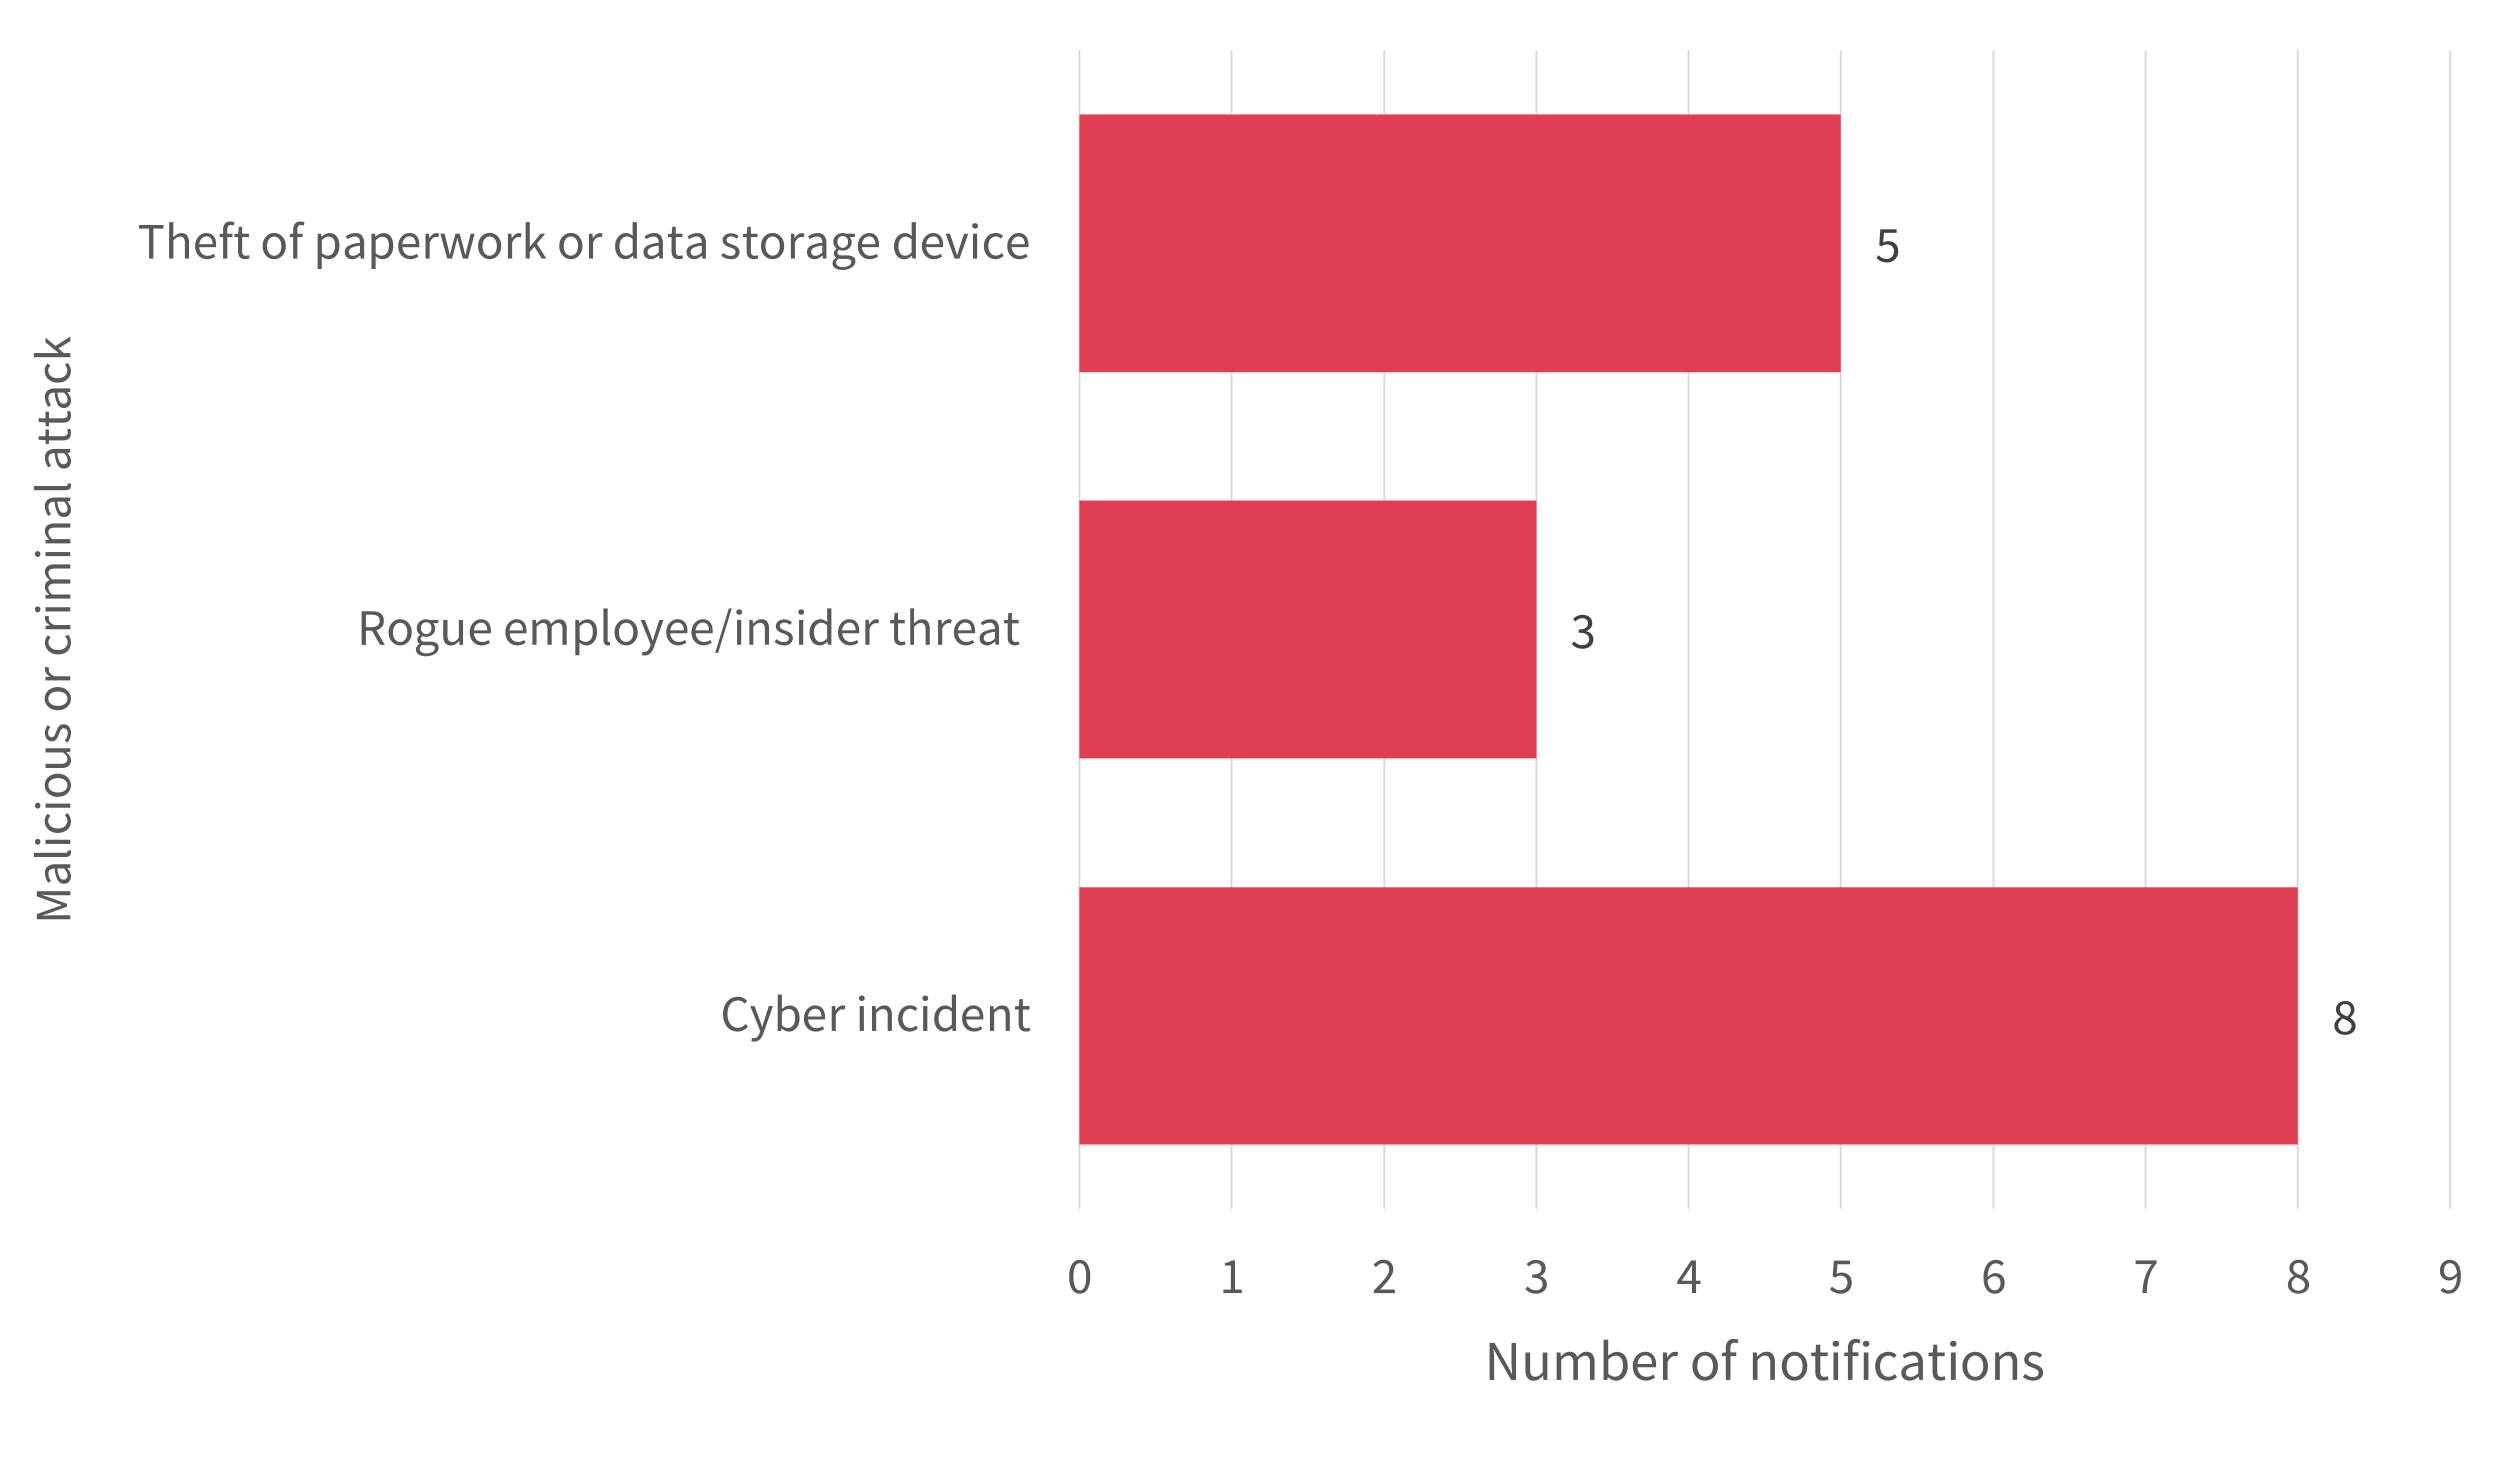 <svg xmlns="http://www.w3.org/2000/svg" viewBox="0 0 960 568"><defs><style>.cls-1,.cls-5{fill:none;}.cls-1{stroke:#d9d9d9;stroke-linejoin:round;stroke-width:0.75px;}.cls-2{fill:#e03e52;}.cls-3{fill:#404040;}.cls-4{fill:#595959;}</style></defs><title>chart-3-4</title><g id="Layer_2" data-name="Layer 2"><g id="Layer_1-2" data-name="Layer 1"><path class="cls-1" d="M940.89,19.34V464.15M882.34,19.34V464.15M823.92,19.34V464.15M765.51,19.34V464.15M706.83,19.34V464.15M648.41,19.34V464.15M590,19.34V464.15M531.57,19.34V464.15M472.89,19.34V464.15M414.5,19.34V464.15"/><path class="cls-2" d="M706.83,142.94H414.5v-99H706.83ZM590,291.21H414.5v-99H590ZM882.34,439.48H414.5V340.72H882.34Z"/><path class="cls-3" d="M900.51,397.39a5.19,5.19,0,0,1-1.65-.26,4,4,0,0,1-1.29-.71,3.49,3.49,0,0,1-.86-1.09,3.19,3.19,0,0,1-.1-2.51,3.46,3.46,0,0,1,.53-.94,4,4,0,0,1,.74-.75,6.86,6.86,0,0,1,.88-.56v-.08a5.29,5.29,0,0,1-1.22-1.19,2.67,2.67,0,0,1-.53-1.69,3.11,3.11,0,0,1,.27-1.32,3.29,3.29,0,0,1,.75-1,3.46,3.46,0,0,1,1.12-.66,4.38,4.38,0,0,1,2.89,0,3.16,3.16,0,0,1,1.11.69,2.91,2.91,0,0,1,.71,1.06,3.67,3.67,0,0,1,.24,1.34,2.8,2.8,0,0,1-.17.95,4.67,4.67,0,0,1-.41.84,4.33,4.33,0,0,1-.55.71,4.75,4.75,0,0,1-.6.53v.08a5.19,5.19,0,0,1,.81.54,3.76,3.76,0,0,1,.69.69,3.09,3.09,0,0,1,.5.87,3.25,3.25,0,0,1,.18,1.12,3.1,3.1,0,0,1-.29,1.32,3.25,3.25,0,0,1-.83,1.06,3.89,3.89,0,0,1-1.27.7A5.1,5.1,0,0,1,900.51,397.39Zm0-1.2a2.53,2.53,0,0,0,1.78-.61A2,2,0,0,0,903,394a1.92,1.92,0,0,0-.27-1,2.85,2.85,0,0,0-.75-.76,7.4,7.4,0,0,0-1.09-.59l-1.29-.54a5.26,5.26,0,0,0-1.25,1.19,2.56,2.56,0,0,0-.5,1.54,2.19,2.19,0,0,0,.21,1,2.45,2.45,0,0,0,.57.75,2.42,2.42,0,0,0,.85.5A3.06,3.06,0,0,0,900.54,396.19Zm.85-5.87a4.61,4.61,0,0,0,1-1.2,2.72,2.72,0,0,0,.35-1.32,2.29,2.29,0,0,0-.57-1.58,2,2,0,0,0-1.61-.64,2,2,0,0,0-1.46.55,2,2,0,0,0-.57,1.48,1.86,1.86,0,0,0,.24,1,2.26,2.26,0,0,0,.64.71,4.33,4.33,0,0,0,.92.56C900.65,390,901,390.17,901.39,390.32Z"/><path class="cls-3" d="M607.73,249.12a5.81,5.81,0,0,1-1.37-.15,6,6,0,0,1-1.13-.39,5,5,0,0,1-.91-.56,5.14,5.14,0,0,1-.72-.67l.82-1.06a6.59,6.59,0,0,0,1.33,1,3.61,3.61,0,0,0,1.88.45,2.72,2.72,0,0,0,1.86-.62,2.07,2.07,0,0,0,.73-1.68,2.44,2.44,0,0,0-.21-1,1.86,1.86,0,0,0-.67-.79,3.46,3.46,0,0,0-1.24-.52,9.11,9.11,0,0,0-1.89-.17v-1.24a6.64,6.64,0,0,0,1.68-.18,3,3,0,0,0,1.1-.49,1.83,1.83,0,0,0,.6-.74,2.41,2.41,0,0,0,.18-.93,1.85,1.85,0,0,0-.58-1.45,2.22,2.22,0,0,0-1.58-.53,3.08,3.08,0,0,0-1.45.35,5.29,5.29,0,0,0-1.22.92l-.87-1a7,7,0,0,1,1.6-1.13,4.43,4.43,0,0,1,2-.44,4.83,4.83,0,0,1,1.51.22,3.54,3.54,0,0,1,1.19.62,2.68,2.68,0,0,1,.77,1,3,3,0,0,1,.28,1.35,2.75,2.75,0,0,1-.63,1.87,4,4,0,0,1-1.65,1.12v.08a4.22,4.22,0,0,1,1.06.4,3.37,3.37,0,0,1,.87.67,3,3,0,0,1,.57.93,3.22,3.22,0,0,1,.21,1.18,3.43,3.43,0,0,1-.32,1.49,3.2,3.2,0,0,1-.89,1.13,3.9,3.9,0,0,1-1.3.71A5,5,0,0,1,607.73,249.12Z"/><path class="cls-3" d="M724.67,100.78a5.78,5.78,0,0,1-1.36-.15,5.66,5.66,0,0,1-1.12-.38,5.23,5.23,0,0,1-.9-.54,5.65,5.65,0,0,1-.72-.64l.78-1.06a6,6,0,0,0,1.31,1,3.68,3.68,0,0,0,1.86.43,2.75,2.75,0,0,0,1.07-.2,2.71,2.71,0,0,0,.87-.58,2.6,2.6,0,0,0,.59-.91,2.94,2.94,0,0,0,.22-1.17,2.73,2.73,0,0,0-.73-2,2.63,2.63,0,0,0-1.94-.72,2.8,2.8,0,0,0-1.11.19,6.53,6.53,0,0,0-1,.57l-.86-.55.41-6h6.27V89.4h-4.85l-.34,3.72a5.86,5.86,0,0,1,.91-.38,3.56,3.56,0,0,1,1-.13,4.92,4.92,0,0,1,1.51.23,3.49,3.49,0,0,1,1.24.72,3.34,3.34,0,0,1,.83,1.22,4.47,4.47,0,0,1,.31,1.76,4.41,4.41,0,0,1-.35,1.8,3.93,3.93,0,0,1-.95,1.33,4.13,4.13,0,0,1-1.34.83A4.51,4.51,0,0,1,724.67,100.78Z"/><path class="cls-4" d="M414.65,496.78a3.33,3.33,0,0,1-3-1.69,9.21,9.21,0,0,1-1.06-4.85,9,9,0,0,1,1.06-4.81,3.48,3.48,0,0,1,5.92,0,8.91,8.91,0,0,1,1.06,4.81,9.11,9.11,0,0,1-1.06,4.85A3.31,3.31,0,0,1,414.65,496.78Zm0-1.29a1.64,1.64,0,0,0,1-.31,2.47,2.47,0,0,0,.77-.94,5.93,5.93,0,0,0,.5-1.63,15.63,15.63,0,0,0,0-4.73,5.59,5.59,0,0,0-.5-1.6,2.36,2.36,0,0,0-.77-.91,1.7,1.7,0,0,0-1-.3,1.76,1.76,0,0,0-1,.3,2.37,2.37,0,0,0-.78.91,5.93,5.93,0,0,0-.5,1.6,13.43,13.43,0,0,0-.17,2.36,8.87,8.87,0,0,0,.67,4A2,2,0,0,0,414.65,495.49Z"/><path class="cls-4" d="M469.77,496.55v-1.34h2.87V486h-2.28v-1a10.6,10.6,0,0,0,1.51-.39A6,6,0,0,0,473,484h1.24v11.2h2.6v1.34Z"/><path class="cls-4" d="M527.53,496.55v-1c1-.94,1.78-1.79,2.52-2.55a26.05,26.05,0,0,0,1.85-2.11,11,11,0,0,0,1.13-1.79,3.52,3.52,0,0,0,.4-1.58,2.64,2.64,0,0,0-.59-1.77,2.22,2.22,0,0,0-1.79-.69,2.6,2.6,0,0,0-1.45.44,6.22,6.22,0,0,0-1.22,1.08l-.92-.93a7.08,7.08,0,0,1,1.67-1.38,4,4,0,0,1,2.12-.52,3.68,3.68,0,0,1,2.75,1,3.63,3.63,0,0,1,1,2.68,4.6,4.6,0,0,1-.38,1.78,10.83,10.83,0,0,1-1.06,1.85,23.28,23.28,0,0,1-1.62,2c-.62.69-1.3,1.42-2.05,2.19l1.06-.08c.37,0,.72,0,1,0h3.64v1.4Z"/><path class="cls-4" d="M589.87,496.78a6.48,6.48,0,0,1-1.37-.14,5.37,5.37,0,0,1-1.13-.4,4.81,4.81,0,0,1-.91-.56,5.14,5.14,0,0,1-.72-.67l.83-1.06a6.56,6.56,0,0,0,1.32,1.05,3.63,3.63,0,0,0,1.88.45,2.81,2.81,0,0,0,1.87-.62,2.09,2.09,0,0,0,.72-1.68,2.53,2.53,0,0,0-.2-1,2,2,0,0,0-.68-.8,3.65,3.65,0,0,0-1.24-.51,8.37,8.37,0,0,0-1.88-.18v-1.23a6.75,6.75,0,0,0,1.68-.18,3.29,3.29,0,0,0,1.1-.49,1.69,1.69,0,0,0,.59-.75,2.39,2.39,0,0,0,.18-.92,1.88,1.88,0,0,0-.58-1.46,2.25,2.25,0,0,0-1.58-.53,2.93,2.93,0,0,0-1.44.36,5.07,5.07,0,0,0-1.23.92l-.87-1a6.74,6.74,0,0,1,1.6-1.13,4.33,4.33,0,0,1,2-.44,5.15,5.15,0,0,1,1.51.21,3.63,3.63,0,0,1,1.19.62,2.91,2.91,0,0,1,.78,1,3.27,3.27,0,0,1,.27,1.36,2.77,2.77,0,0,1-.63,1.87,4.2,4.2,0,0,1-1.65,1.12V490a4.49,4.49,0,0,1,1.06.41,3.16,3.16,0,0,1,.87.67,2.76,2.76,0,0,1,.58.93,3.18,3.18,0,0,1,.2,1.18,3.29,3.29,0,0,1-.32,1.49,3.38,3.38,0,0,1-.88,1.13,4.14,4.14,0,0,1-1.31.71A5.27,5.27,0,0,1,589.87,496.78Z"/><path class="cls-4" d="M649.71,496.55v-3.46h-5.64V492l5.36-8h1.81v7.78H653v1.3h-1.71v3.46Zm-3.93-4.76h3.93v-3.63c0-.34,0-.75,0-1.21s0-.87.07-1.21h-.08c-.16.3-.32.6-.49.89l-.53.88Z"/><path class="cls-4" d="M706.82,496.78a6.41,6.41,0,0,1-1.37-.14,5.89,5.89,0,0,1-1.12-.39,4.48,4.48,0,0,1-.9-.54,5,5,0,0,1-.72-.64l.79-1.06a5.47,5.47,0,0,0,1.3,1,3.71,3.71,0,0,0,1.86.44,2.72,2.72,0,0,0,1.07-.21,2.65,2.65,0,0,0,.88-.58,2.79,2.79,0,0,0,.58-.9,3,3,0,0,0,.22-1.18,2.73,2.73,0,0,0-.73-2,2.63,2.63,0,0,0-1.94-.72,2.87,2.87,0,0,0-1.11.19,8.59,8.59,0,0,0-1,.57l-.87-.55.42-6h6.26v1.4h-4.85l-.33,3.71a4.89,4.89,0,0,1,.9-.37,3.54,3.54,0,0,1,1-.14,4.64,4.64,0,0,1,1.51.24,3.25,3.25,0,0,1,1.24.71,3.36,3.36,0,0,1,.84,1.22,4.66,4.66,0,0,1,.3,1.76,4.49,4.49,0,0,1-.35,1.81,4.11,4.11,0,0,1-.94,1.32,4.28,4.28,0,0,1-1.35.83A4.46,4.46,0,0,1,706.82,496.78Z"/><path class="cls-4" d="M766,496.78a4,4,0,0,1-1.71-.37,3.75,3.75,0,0,1-1.36-1.13,5.75,5.75,0,0,1-.92-1.89,9.42,9.42,0,0,1-.33-2.64,11.45,11.45,0,0,1,.39-3.21,6.41,6.41,0,0,1,1.06-2.16,4.18,4.18,0,0,1,1.53-1.22,4.27,4.27,0,0,1,1.79-.38,3.69,3.69,0,0,1,1.76.38,4.69,4.69,0,0,1,1.27.95l-.9,1a3,3,0,0,0-.94-.71,2.47,2.47,0,0,0-1.13-.27,2.77,2.77,0,0,0-1.23.28,2.69,2.69,0,0,0-1,.9,5.09,5.09,0,0,0-.72,1.64,10.26,10.26,0,0,0-.3,2.51,4.44,4.44,0,0,1,1.38-1.15,3.27,3.27,0,0,1,1.55-.43,3.52,3.52,0,0,1,2.6,1,3.92,3.92,0,0,1,1,2.91,4.35,4.35,0,0,1-.3,1.64,3.77,3.77,0,0,1-2,2.09A3.67,3.67,0,0,1,766,496.78Zm0-1.27a1.92,1.92,0,0,0,.87-.2,2,2,0,0,0,.68-.56,2.64,2.64,0,0,0,.47-.86,3.67,3.67,0,0,0,.16-1.13,3,3,0,0,0-.57-1.95,2.11,2.11,0,0,0-1.74-.71,2.75,2.75,0,0,0-1.32.39,3.76,3.76,0,0,0-1.3,1.26,5.52,5.52,0,0,0,.86,2.8A2.2,2.2,0,0,0,766,495.51Z"/><path class="cls-4" d="M822.69,496.55a27.44,27.44,0,0,1,.31-3.24,19.44,19.44,0,0,1,.66-2.8,15.2,15.2,0,0,1,1.08-2.57,24.11,24.11,0,0,1,1.58-2.53h-6.25V484h8.08v1a19,19,0,0,0-1.82,2.72,15.1,15.1,0,0,0-1.11,2.64,18,18,0,0,0-.6,2.85c-.12,1-.21,2.11-.26,3.33Z"/><path class="cls-4" d="M882.65,496.78a5.08,5.08,0,0,1-1.64-.25,3.81,3.81,0,0,1-1.3-.72,3.46,3.46,0,0,1-.85-1.09,3,3,0,0,1-.32-1.38,2.94,2.94,0,0,1,.21-1.12,3.81,3.81,0,0,1,.53-1,3.51,3.51,0,0,1,.75-.74,5.13,5.13,0,0,1,.87-.56v-.08a6,6,0,0,1-1.22-1.19,2.76,2.76,0,0,1-.53-1.7,3,3,0,0,1,.28-1.32,3.11,3.11,0,0,1,.74-1,3.57,3.57,0,0,1,1.12-.66,4.31,4.31,0,0,1,1.42-.23,4.2,4.2,0,0,1,1.47.24,3.47,3.47,0,0,1,1.11.69,3,3,0,0,1,.71,1.06,3.68,3.68,0,0,1,.24,1.35,2.73,2.73,0,0,1-.16.94,4.12,4.12,0,0,1-.42.84,3.54,3.54,0,0,1-.55.71,4.07,4.07,0,0,1-.6.53v.08a7.13,7.13,0,0,1,.81.54,4.15,4.15,0,0,1,.7.69,3.5,3.5,0,0,1,.49.87,3.24,3.24,0,0,1,.19,1.12,3,3,0,0,1-.3,1.32,3.25,3.25,0,0,1-.82,1.06,4,4,0,0,1-1.28.71A5.1,5.1,0,0,1,882.65,496.78Zm0-1.2a2.61,2.61,0,0,0,1.78-.6,2.06,2.06,0,0,0,.67-1.6,1.94,1.94,0,0,0-.27-1,2.55,2.55,0,0,0-.75-.75A5.6,5.6,0,0,0,883,491l-1.29-.54a5,5,0,0,0-1.24,1.19,2.47,2.47,0,0,0-.5,1.54,2.17,2.17,0,0,0,.2,1,2.49,2.49,0,0,0,.57.76,2.7,2.7,0,0,0,.86.5A3,3,0,0,0,882.69,495.58Zm.84-5.87a4.42,4.42,0,0,0,1-1.2,2.71,2.71,0,0,0,.35-1.31,2.31,2.31,0,0,0-.57-1.59,2.06,2.06,0,0,0-1.61-.63,2,2,0,0,0-1.46.55,1.93,1.93,0,0,0-.57,1.47,1.86,1.86,0,0,0,.24,1,2.56,2.56,0,0,0,.64.72,5.11,5.11,0,0,0,.92.56C882.79,489.41,883.15,489.57,883.53,489.71Z"/><path class="cls-4" d="M940.23,496.78a3.9,3.9,0,0,1-1.76-.37,4.08,4.08,0,0,1-1.27-.94l.9-1a3,3,0,0,0,.94.73,2.36,2.36,0,0,0,1.13.28,2.82,2.82,0,0,0,1.25-.28,2.72,2.72,0,0,0,1.05-.91,5.22,5.22,0,0,0,.72-1.66,10.46,10.46,0,0,0,.3-2.54,4.55,4.55,0,0,1-1.38,1.18,3.21,3.21,0,0,1-1.57.43,3.49,3.49,0,0,1-2.59-1,3.92,3.92,0,0,1-1-2.91,4.32,4.32,0,0,1,.3-1.64,4,4,0,0,1,.79-1.26,3.61,3.61,0,0,1,1.18-.83,3.52,3.52,0,0,1,1.43-.29,4,4,0,0,1,1.72.37,3.7,3.7,0,0,1,1.37,1.13,5.55,5.55,0,0,1,.91,1.89,9.83,9.83,0,0,1,.32,2.64,11.45,11.45,0,0,1-.39,3.21,6.5,6.5,0,0,1-1.06,2.16A4.18,4.18,0,0,1,942,496.4,4.27,4.27,0,0,1,940.23,496.78Zm.59-6.32a2.63,2.63,0,0,0,1.32-.4,4,4,0,0,0,1.31-1.27,5.47,5.47,0,0,0-.87-2.79,2.25,2.25,0,0,0-1.9-.95,2,2,0,0,0-1.55.76,2.59,2.59,0,0,0-.47.87,3.7,3.7,0,0,0-.16,1.12,3,3,0,0,0,.57,1.95A2.11,2.11,0,0,0,940.82,490.46Z"/><path class="cls-4" d="M283.28,396.12a5.5,5.5,0,0,1-2.24-.45,5.08,5.08,0,0,1-1.78-1.31,6,6,0,0,1-1.18-2.1,8.8,8.8,0,0,1-.42-2.82,8.42,8.42,0,0,1,.43-2.79,6.34,6.34,0,0,1,1.2-2.1,5.16,5.16,0,0,1,1.81-1.33,5.66,5.66,0,0,1,2.28-.46,4.33,4.33,0,0,1,2.07.48,5.9,5.9,0,0,1,1.46,1.11l-.88,1.07a4.13,4.13,0,0,0-1.16-.89,3.18,3.18,0,0,0-1.47-.33,3.76,3.76,0,0,0-1.67.36,3.57,3.57,0,0,0-1.28,1,5,5,0,0,0-.82,1.64,8.59,8.59,0,0,0,0,4.35,5.13,5.13,0,0,0,.8,1.66,3.56,3.56,0,0,0,1.25,1.07,3.72,3.72,0,0,0,1.66.37,3.46,3.46,0,0,0,1.65-.38,5.44,5.44,0,0,0,1.33-1.07l.91,1a5.76,5.76,0,0,1-1.73,1.37A4.78,4.78,0,0,1,283.28,396.12Zm6.34,3.87a2.8,2.8,0,0,1-.6-.05,2.63,2.63,0,0,1-.52-.14l.32-1.28.35.09a1.75,1.75,0,0,0,1.72-.53,4.17,4.17,0,0,0,.82-1.47l.21-.7-3.83-9.57h1.67l1.95,5.28c.14.42.29.87.46,1.33s.32.92.46,1.37h.08c.14-.44.28-.89.41-1.36s.26-.92.39-1.34l1.71-5.28h1.58l-3.6,10.33a11.4,11.4,0,0,1-.57,1.32,4.14,4.14,0,0,1-.75,1.05,3.09,3.09,0,0,1-1,.7A3,3,0,0,1,289.62,400Zm13.25-3.87a3.3,3.3,0,0,1-1.39-.32,5,5,0,0,1-1.34-.89h-.06l-.14,1h-1.3v-14h1.61v3.81l0,1.73a6.65,6.65,0,0,1,1.42-.95,3.41,3.41,0,0,1,1.57-.39,3.66,3.66,0,0,1,1.63.35,3.22,3.22,0,0,1,1.19,1,4.72,4.72,0,0,1,.73,1.53,7.72,7.72,0,0,1,.24,2,6.7,6.7,0,0,1-.33,2.18,5,5,0,0,1-.91,1.63,3.85,3.85,0,0,1-1.31,1A3.7,3.7,0,0,1,302.87,396.12Zm-.28-1.35a2.26,2.26,0,0,0,1.09-.27,2.55,2.55,0,0,0,.87-.74,3.76,3.76,0,0,0,.57-1.19,6,6,0,0,0,.2-1.59,6.4,6.4,0,0,0-.14-1.44,3.07,3.07,0,0,0-.44-1.11,2.07,2.07,0,0,0-.78-.72,2.44,2.44,0,0,0-1.15-.25,4,4,0,0,0-2.56,1.3v5a4.16,4.16,0,0,0,1.25.77A3.28,3.28,0,0,0,302.59,394.77Zm10.71,1.35a4.69,4.69,0,0,1-1.8-.34,4.27,4.27,0,0,1-1.45-1,4.6,4.6,0,0,1-1-1.56,6,6,0,0,1-.35-2.11,5.84,5.84,0,0,1,.36-2.11,5.08,5.08,0,0,1,1-1.58,4.21,4.21,0,0,1,1.36-1,3.83,3.83,0,0,1,1.59-.35,4,4,0,0,1,1.63.32,3.21,3.21,0,0,1,1.19.9,4.16,4.16,0,0,1,.74,1.42,6.2,6.2,0,0,1,.26,1.84c0,.17,0,.34,0,.5a4,4,0,0,1-.05.43h-6.45a3.73,3.73,0,0,0,1,2.42,2.93,2.93,0,0,0,2.23.9,3.66,3.66,0,0,0,1.26-.21,5.7,5.7,0,0,0,1.11-.54l.57,1.06a8.57,8.57,0,0,1-1.39.69A4.8,4.8,0,0,1,313.3,396.12Zm-3-5.77h5.11a3.42,3.42,0,0,0-.62-2.21,2.1,2.1,0,0,0-1.74-.76,2.48,2.48,0,0,0-1,.2,2.36,2.36,0,0,0-.83.58,3,3,0,0,0-.62.93A4.31,4.31,0,0,0,310.29,390.35Zm9.08,5.54v-9.55h1.34l.13,1.73h.06a4.64,4.64,0,0,1,1.19-1.44,2.49,2.49,0,0,1,1.52-.53,2.63,2.63,0,0,1,1,.2l-.32,1.41a3,3,0,0,0-.43-.11,2.31,2.31,0,0,0-.49,0,2.12,2.12,0,0,0-1.27.49,4,4,0,0,0-1.15,1.71v6.13Zm11.57-11.52a1.1,1.1,0,0,1-.79-.29,1,1,0,0,1-.33-.75.94.94,0,0,1,.33-.75,1.15,1.15,0,0,1,.79-.29,1.17,1.17,0,0,1,.8.29,1,1,0,0,1,.32.75,1,1,0,0,1-.32.75A1.13,1.13,0,0,1,330.94,384.37Zm-.82,11.52v-9.55h1.61v9.55Zm4.71,0v-9.55h1.34l.14,1.37h.05a8.13,8.13,0,0,1,1.45-1.15,3.37,3.37,0,0,1,1.76-.46,2.57,2.57,0,0,1,2.21.95,4.68,4.68,0,0,1,.7,2.79v6.05h-1.62v-5.84a3.39,3.39,0,0,0-.43-1.95,1.57,1.57,0,0,0-1.37-.6,2.34,2.34,0,0,0-1.32.37,9.17,9.17,0,0,0-1.3,1.1v6.92Zm14.52.23a4.72,4.72,0,0,1-1.77-.33,4,4,0,0,1-1.42-1,4.58,4.58,0,0,1-.94-1.58,6,6,0,0,1-.35-2.11,5.66,5.66,0,0,1,.38-2.13,4.64,4.64,0,0,1,1-1.58,4.13,4.13,0,0,1,1.46-1,4.56,4.56,0,0,1,1.76-.34,3.45,3.45,0,0,1,1.61.34,5.26,5.26,0,0,1,1.18.78l-.83,1.06a4.27,4.27,0,0,0-.87-.61,2.33,2.33,0,0,0-1-.23,2.84,2.84,0,0,0-1.2.26,2.66,2.66,0,0,0-.94.76,3.63,3.63,0,0,0-.62,1.17,5.11,5.11,0,0,0,0,3,3.59,3.59,0,0,0,.6,1.15,2.49,2.49,0,0,0,.93.74,2.78,2.78,0,0,0,2.43,0,4.71,4.71,0,0,0,1-.68l.71,1.09a5.24,5.24,0,0,1-1.44.89A4.18,4.18,0,0,1,349.35,396.12Zm5.95-11.75a1.12,1.12,0,0,1-.79-.29,1,1,0,0,1-.33-.75.94.94,0,0,1,.33-.75,1.23,1.23,0,0,1,1.59,0,.93.93,0,0,1,.32.75,1,1,0,0,1-.32.75A1.13,1.13,0,0,1,355.3,384.37Zm-.82,11.52v-9.55h1.61v9.55Zm8.21.23a3.57,3.57,0,0,1-2.88-1.29,5.7,5.7,0,0,1-1.07-3.7,6,6,0,0,1,.35-2.09,5,5,0,0,1,.91-1.58,4,4,0,0,1,1.32-1,3.54,3.54,0,0,1,1.57-.36,3.17,3.17,0,0,1,1.43.3,6,6,0,0,1,1.24.8l-.08-1.63V381.9h1.63v14h-1.33l-.14-1.12h-.06a6.38,6.38,0,0,1-1.31,1A3.2,3.2,0,0,1,362.69,396.12Zm.36-1.35a2.51,2.51,0,0,0,1.25-.33,4.17,4.17,0,0,0,1.18-1v-5a4,4,0,0,0-1.17-.78,3,3,0,0,0-1.15-.22,2.35,2.35,0,0,0-1.07.26,2.81,2.81,0,0,0-.87.75,3.57,3.57,0,0,0-.59,1.15,4.66,4.66,0,0,0-.22,1.49,4.53,4.53,0,0,0,.69,2.69A2.25,2.25,0,0,0,363.05,394.77Zm11,1.35a4.69,4.69,0,0,1-1.8-.34,4.27,4.27,0,0,1-1.45-1,4.6,4.6,0,0,1-1-1.56,6,6,0,0,1-.35-2.11,5.84,5.84,0,0,1,.36-2.11,5.08,5.08,0,0,1,1-1.58,4.21,4.21,0,0,1,1.36-1,3.83,3.83,0,0,1,1.59-.35,3.93,3.93,0,0,1,1.62.32,3.17,3.17,0,0,1,1.2.9,4.16,4.16,0,0,1,.74,1.42,6.2,6.2,0,0,1,.26,1.84c0,.17,0,.34,0,.5a4,4,0,0,1-.05.43h-6.45a3.72,3.72,0,0,0,.95,2.42,3,3,0,0,0,2.23.9,3.68,3.68,0,0,0,1.27-.21,5.7,5.7,0,0,0,1.11-.54l.57,1.06a8.57,8.57,0,0,1-1.39.69A4.8,4.8,0,0,1,374.05,396.12Zm-3-5.77h5.11a3.42,3.42,0,0,0-.62-2.21,2.1,2.1,0,0,0-1.74-.76,2.48,2.48,0,0,0-1,.2,2.36,2.36,0,0,0-.83.58,3,3,0,0,0-.62.93A4,4,0,0,0,371,390.35Zm9.08,5.54v-9.55h1.34l.13,1.37h.06a8.13,8.13,0,0,1,1.45-1.15,3.36,3.36,0,0,1,1.75-.46,2.56,2.56,0,0,1,2.21.95,4.61,4.61,0,0,1,.7,2.79v6.05h-1.61v-5.84a3.39,3.39,0,0,0-.43-1.95,1.59,1.59,0,0,0-1.38-.6,2.33,2.33,0,0,0-1.31.37,8.65,8.65,0,0,0-1.3,1.1v6.92Zm13.75.23a3.19,3.19,0,0,1-1.28-.23,2.32,2.32,0,0,1-.85-.65,2.49,2.49,0,0,1-.46-1,5.89,5.89,0,0,1-.14-1.3v-5.28h-1.41v-1.22l1.49-.1.2-2.67h1.35v2.67h2.58v1.32h-2.58V393a2.43,2.43,0,0,0,.33,1.37,1.28,1.28,0,0,0,1.15.48,2.28,2.28,0,0,0,.55-.08,3.66,3.66,0,0,0,.53-.18l.31,1.22c-.26.09-.55.17-.85.25A4.18,4.18,0,0,1,393.87,396.12Z"/><path class="cls-4" d="M138.87,247.62V234.73h4a8.64,8.64,0,0,1,1.82.18,3.93,3.93,0,0,1,1.44.62,3,3,0,0,1,.93,1.12,3.89,3.89,0,0,1,.33,1.69,3.57,3.57,0,0,1-.78,2.42A4.09,4.09,0,0,1,144.5,242l3.29,5.62h-1.85l-3.11-5.45H140.5v5.45Zm1.63-6.78h2.16a3.77,3.77,0,0,0,2.32-.62,2.23,2.23,0,0,0,.8-1.88,2,2,0,0,0-.8-1.79,4.36,4.36,0,0,0-2.32-.51H140.5Zm13.16,7a4.34,4.34,0,0,1-1.68-.33,4.24,4.24,0,0,1-1.4-1,4.81,4.81,0,0,1-1-1.58,5.8,5.8,0,0,1-.36-2.11,5.87,5.87,0,0,1,.36-2.13,4.92,4.92,0,0,1,1-1.58,4,4,0,0,1,1.4-1,4.32,4.32,0,0,1,3.36,0,4,4,0,0,1,1.4,1,4.92,4.92,0,0,1,1,1.58,5.87,5.87,0,0,1,.36,2.13,5.8,5.8,0,0,1-.36,2.11,4.81,4.81,0,0,1-1,1.58,4.24,4.24,0,0,1-1.4,1A4.34,4.34,0,0,1,153.66,247.85Zm0-1.33a2.35,2.35,0,0,0,1.12-.27,2.6,2.6,0,0,0,.87-.75,3.34,3.34,0,0,0,.56-1.15,4.93,4.93,0,0,0,.2-1.49,5,5,0,0,0-.2-1.5,3.53,3.53,0,0,0-.56-1.17,2.52,2.52,0,0,0-.87-.76,2.54,2.54,0,0,0-2.24,0,2.52,2.52,0,0,0-.87.76,3.53,3.53,0,0,0-.56,1.17,5.39,5.39,0,0,0-.2,1.5,5.27,5.27,0,0,0,.2,1.49,3.34,3.34,0,0,0,.56,1.15,2.6,2.6,0,0,0,.87.75A2.35,2.35,0,0,0,153.66,246.52Zm10,5.5a7.23,7.23,0,0,1-1.61-.17,4,4,0,0,1-1.25-.5,2.47,2.47,0,0,1-.8-.81,2.08,2.08,0,0,1,.09-2.26,3.74,3.74,0,0,1,1-1v-.08a1.72,1.72,0,0,1-.6-.6,1.66,1.66,0,0,1-.25-.95,1.7,1.7,0,0,1,.34-1.06,3,3,0,0,1,.7-.71v-.08a3.82,3.82,0,0,1-.85-1.05,2.91,2.91,0,0,1-.38-1.52,3.38,3.38,0,0,1,.28-1.41,3.12,3.12,0,0,1,.78-1.07,3.16,3.16,0,0,1,1.15-.68,4,4,0,0,1,1.38-.24,3.51,3.51,0,0,1,.74.07,4.61,4.61,0,0,1,.62.17h3.32v1.23h-2a2.86,2.86,0,0,1,.79,2,3.24,3.24,0,0,1-.28,1.38,3.07,3.07,0,0,1-.74,1,3.42,3.42,0,0,1-1.11.65,3.87,3.87,0,0,1-1.37.24,3.17,3.17,0,0,1-.73-.09,4.13,4.13,0,0,1-.7-.24,2.22,2.22,0,0,0-.44.48,1.2,1.2,0,0,0-.17.66.92.92,0,0,0,.35.74,2.16,2.16,0,0,0,1.34.3h1.84a4.68,4.68,0,0,1,2.51.54,1.91,1.91,0,0,1,.83,1.74,2.58,2.58,0,0,1-.33,1.26,3.17,3.17,0,0,1-1,1.05,5,5,0,0,1-1.52.72A7,7,0,0,1,163.64,252Zm.24-1.12a4.32,4.32,0,0,0,1.24-.17,3.56,3.56,0,0,0,1-.43,2.24,2.24,0,0,0,.61-.62,1.43,1.43,0,0,0,.21-.73.94.94,0,0,0-.49-.92,3.17,3.17,0,0,0-1.43-.26h-1.65l-.6,0a3.44,3.44,0,0,1-.64-.12,2.61,2.61,0,0,0-.75.78,1.74,1.74,0,0,0-.23.83,1.36,1.36,0,0,0,.73,1.21A3.81,3.81,0,0,0,163.88,250.9Zm-.24-7.39a1.88,1.88,0,0,0,.78-.16,1.9,1.9,0,0,0,.65-.45,2.08,2.08,0,0,0,.44-.72,2.83,2.83,0,0,0,.15-1,2.2,2.2,0,0,0-.58-1.64,2,2,0,0,0-1.44-.58,2,2,0,0,0-1.43.58,2.17,2.17,0,0,0-.59,1.64,2.83,2.83,0,0,0,.15,1,2.1,2.1,0,0,0,.45.72,1.81,1.81,0,0,0,.65.45A1.83,1.83,0,0,0,163.64,243.51Zm9.47,4.34a2.59,2.59,0,0,1-2.23-.94,4.7,4.7,0,0,1-.7-2.79v-6.05h1.63v5.83a3.49,3.49,0,0,0,.43,2,1.54,1.54,0,0,0,1.36.6,2.28,2.28,0,0,0,1.32-.39,6.09,6.09,0,0,0,1.26-1.22v-6.78h1.61v9.55h-1.34l-.14-1.5h-.06a6,6,0,0,1-1.4,1.26A3.19,3.19,0,0,1,173.11,247.85Zm11.85,0a4.69,4.69,0,0,1-1.8-.34,4.27,4.27,0,0,1-1.45-1,4.55,4.55,0,0,1-1-1.57,5.93,5.93,0,0,1-.35-2.1,5.84,5.84,0,0,1,.36-2.11,5.08,5.08,0,0,1,1-1.58,4.07,4.07,0,0,1,1.36-1,3.83,3.83,0,0,1,1.59-.35,3.93,3.93,0,0,1,1.62.32,3.17,3.17,0,0,1,1.2.9,4.11,4.11,0,0,1,.74,1.41,6.26,6.26,0,0,1,.26,1.85c0,.17,0,.34,0,.5a3.47,3.47,0,0,1-.05.42H182a3.76,3.76,0,0,0,1,2.43,2.91,2.91,0,0,0,2.23.89,3.66,3.66,0,0,0,1.26-.2,5.7,5.7,0,0,0,1.11-.54l.57,1.06a8.57,8.57,0,0,1-1.39.69A5,5,0,0,1,185,247.85Zm-3-5.77h5.11a3.47,3.47,0,0,0-.62-2.22,2.12,2.12,0,0,0-1.74-.75,2.47,2.47,0,0,0-1,.19,2.65,2.65,0,0,0-.83.58,3.14,3.14,0,0,0-.62.94A3.88,3.88,0,0,0,182,242.08Zm16.68,5.77a4.6,4.6,0,0,1-1.79-.34,4.32,4.32,0,0,1-1.46-1,4.53,4.53,0,0,1-1-1.57,5.71,5.71,0,0,1-.35-2.1,5.84,5.84,0,0,1,.36-2.11,4.88,4.88,0,0,1,1-1.58,4.1,4.1,0,0,1,1.37-1,3.83,3.83,0,0,1,1.59-.35,4,4,0,0,1,1.62.32,3.17,3.17,0,0,1,1.2.9,4.1,4.1,0,0,1,.73,1.41,6.26,6.26,0,0,1,.26,1.85c0,.17,0,.34,0,.5a2.19,2.19,0,0,1,0,.42h-6.44a3.7,3.7,0,0,0,.95,2.43,2.92,2.92,0,0,0,2.23.89,3.72,3.72,0,0,0,1.27-.2,6.31,6.31,0,0,0,1.11-.54l.57,1.06a8.69,8.69,0,0,1-1.4.69A5,5,0,0,1,198.63,247.85Zm-3-5.77h5.11a3.47,3.47,0,0,0-.62-2.22,2.15,2.15,0,0,0-1.74-.75,2.43,2.43,0,0,0-1,.19,2.81,2.81,0,0,0-.84.58,3.14,3.14,0,0,0-.62.94A4.15,4.15,0,0,0,195.63,242.08Zm8.78,5.54v-9.55h1.34l.13,1.37h.06a6.7,6.7,0,0,1,1.37-1.15,3,3,0,0,1,1.6-.46,2.47,2.47,0,0,1,2.63,1.83,8.53,8.53,0,0,1,1.5-1.33,3,3,0,0,1,1.65-.5,2.6,2.6,0,0,1,2.19.94,4.63,4.63,0,0,1,.71,2.79v6.06H216v-5.84a3.39,3.39,0,0,0-.43-1.95,1.54,1.54,0,0,0-1.34-.6,3.52,3.52,0,0,0-2.39,1.47v6.92h-1.61v-5.84a3.38,3.38,0,0,0-.44-1.95,1.54,1.54,0,0,0-1.35-.6,3.56,3.56,0,0,0-2.4,1.47v6.92Zm16.48,4V238.07h1.34l.14,1.1h.06a7.33,7.33,0,0,1,1.42-.95,3.58,3.58,0,0,1,1.62-.39,3.66,3.66,0,0,1,1.63.35,3,3,0,0,1,1.18,1,4.52,4.52,0,0,1,.72,1.53,7.8,7.8,0,0,1,.24,2,6.55,6.55,0,0,1-.33,2.17,5,5,0,0,1-.9,1.63,3.89,3.89,0,0,1-1.32,1,3.7,3.7,0,0,1-1.57.34,3.32,3.32,0,0,1-1.33-.29,6.71,6.71,0,0,1-1.32-.81l0,1.67v3.22Zm4-5.14a2.23,2.23,0,0,0,1.09-.27,2.49,2.49,0,0,0,.87-.75,3.71,3.71,0,0,0,.57-1.18,6.09,6.09,0,0,0,.2-1.6,7,7,0,0,0-.13-1.43,3.27,3.27,0,0,0-.45-1.11,2.07,2.07,0,0,0-.78-.72,2.44,2.44,0,0,0-1.15-.25,2.58,2.58,0,0,0-1.23.33,7.38,7.38,0,0,0-1.33,1v5a4.42,4.42,0,0,0,1.26.78A3.23,3.23,0,0,0,224.84,246.5Zm8.51,1.35a1.51,1.51,0,0,1-1.32-.55,2.77,2.77,0,0,1-.39-1.61V233.63h1.61v12.18a.87.87,0,0,0,.14.55.43.43,0,0,0,.31.16h.15l.21,0,.21,1.21a1,1,0,0,1-.37.12A2.81,2.81,0,0,1,233.35,247.85Zm7,0a4.17,4.17,0,0,1-3.08-1.3,4.63,4.63,0,0,1-1-1.58,5.59,5.59,0,0,1-.37-2.11,5.66,5.66,0,0,1,.37-2.13,4.73,4.73,0,0,1,1-1.58,4.09,4.09,0,0,1,1.4-1,4.32,4.32,0,0,1,3.36,0,4.12,4.12,0,0,1,1.41,1,4.9,4.9,0,0,1,1,1.58,5.87,5.87,0,0,1,.36,2.13,5.8,5.8,0,0,1-.36,2.11,4.79,4.79,0,0,1-1,1.58,4.39,4.39,0,0,1-1.41,1A4.34,4.34,0,0,1,240.36,247.85Zm0-1.33a2.35,2.35,0,0,0,1.12-.27,2.63,2.63,0,0,0,.88-.75,3.52,3.52,0,0,0,.56-1.15,5.28,5.28,0,0,0,.19-1.49,5.4,5.4,0,0,0-.19-1.5,3.74,3.74,0,0,0-.56-1.17,2.55,2.55,0,0,0-.88-.76,2.46,2.46,0,0,0-1.12-.26,2.49,2.49,0,0,0-1.12.26,2.52,2.52,0,0,0-.87.76,3.74,3.74,0,0,0-.56,1.17,5.39,5.39,0,0,0-.2,1.5,5.27,5.27,0,0,0,.2,1.49,3.52,3.52,0,0,0,.56,1.15,2.6,2.6,0,0,0,.87.75A2.38,2.38,0,0,0,240.36,246.52Zm7.14,5.2a2.84,2.84,0,0,1-.61-.05,2.36,2.36,0,0,1-.51-.14l.31-1.28.35.09a1.81,1.81,0,0,0,.38,0,1.72,1.72,0,0,0,1.34-.58,4.17,4.17,0,0,0,.82-1.47l.21-.7L246,238.07h1.67l2,5.28c.14.42.3.86.46,1.33s.32.92.46,1.36h.08c.14-.43.28-.88.41-1.35s.27-.92.4-1.34l1.71-5.28h1.57l-3.6,10.33a11.4,11.4,0,0,1-.57,1.32,4.81,4.81,0,0,1-.74,1.05,3.43,3.43,0,0,1-1,.7A3,3,0,0,1,247.5,251.72Zm12.88-3.87a4.6,4.6,0,0,1-1.79-.34,4.42,4.42,0,0,1-1.46-1,4.69,4.69,0,0,1-1-1.57,5.71,5.71,0,0,1-.35-2.1,5.84,5.84,0,0,1,.36-2.11,4.88,4.88,0,0,1,1-1.58,4.1,4.1,0,0,1,1.37-1,3.83,3.83,0,0,1,1.59-.35,4,4,0,0,1,1.62.32,3.17,3.17,0,0,1,1.2.9,4.11,4.11,0,0,1,.74,1.41,6.27,6.27,0,0,1,.25,1.85c0,.17,0,.34,0,.5a1.61,1.61,0,0,1-.05.42H257.4a3.7,3.7,0,0,0,1,2.43,2.92,2.92,0,0,0,2.23.89,3.72,3.72,0,0,0,1.27-.2,6.31,6.31,0,0,0,1.11-.54l.57,1.06a8.69,8.69,0,0,1-1.4.69A5,5,0,0,1,260.38,247.85Zm-3-5.77h5.11a3.47,3.47,0,0,0-.62-2.22,2.12,2.12,0,0,0-1.74-.75,2.43,2.43,0,0,0-1,.19,2.81,2.81,0,0,0-.84.58,3.34,3.34,0,0,0-.62.94A4.15,4.15,0,0,0,257.38,242.08Zm12.69,5.77a4.69,4.69,0,0,1-1.8-.34,4.37,4.37,0,0,1-1.45-1,4.53,4.53,0,0,1-1-1.57,5.71,5.71,0,0,1-.36-2.1,5.63,5.63,0,0,1,.37-2.11,4.88,4.88,0,0,1,1-1.58,4.07,4.07,0,0,1,1.36-1,3.91,3.91,0,0,1,1.6-.35,4,4,0,0,1,1.62.32,3.25,3.25,0,0,1,1.2.9,4.1,4.1,0,0,1,.73,1.41,6.26,6.26,0,0,1,.26,1.85c0,.17,0,.34,0,.5a3.47,3.47,0,0,1-.05.42h-6.45a3.76,3.76,0,0,0,1,2.43,2.92,2.92,0,0,0,2.23.89,3.62,3.62,0,0,0,1.26-.2,5.7,5.7,0,0,0,1.11-.54l.57,1.06a8.18,8.18,0,0,1-1.39.69A5,5,0,0,1,270.07,247.85Zm-3-5.77h5.11a3.42,3.42,0,0,0-.62-2.22,2.12,2.12,0,0,0-1.73-.75,2.48,2.48,0,0,0-1,.19,2.9,2.9,0,0,0-.83.58,3.14,3.14,0,0,0-.62.94A4.46,4.46,0,0,0,267.06,242.08Zm7.47,8.68,5.25-17.09H281l-5.25,17.09Zm9.24-14.66a1.17,1.17,0,0,1-.8-.29,1.05,1.05,0,0,1,0-1.51,1.27,1.27,0,0,1,1.59,0,1,1,0,0,1,0,1.51A1.17,1.17,0,0,1,283.77,236.1Zm-.83,11.52v-9.55h1.61v9.55Zm4.72,0v-9.55H289l.14,1.37h.06a8,8,0,0,1,1.44-1.15,3.39,3.39,0,0,1,1.76-.46,2.58,2.58,0,0,1,2.21.94,4.63,4.63,0,0,1,.7,2.79v6.06h-1.61v-5.84a3.38,3.38,0,0,0-.44-1.95,1.56,1.56,0,0,0-1.37-.6,2.34,2.34,0,0,0-1.32.37,8.63,8.63,0,0,0-1.29,1.1v6.92Zm13.24.23a5.16,5.16,0,0,1-1.95-.37,6.2,6.2,0,0,1-1.61-.94l.81-1.09a6.06,6.06,0,0,0,1.28.83,3.51,3.51,0,0,0,1.53.31,2,2,0,0,0,1.41-.43,1.36,1.36,0,0,0,.47-1.06,1.11,1.11,0,0,0-.19-.65,2.08,2.08,0,0,0-.5-.48,3.54,3.54,0,0,0-.7-.36l-.79-.32a10.75,10.75,0,0,1-1-.4,3.74,3.74,0,0,1-.91-.55,2.8,2.8,0,0,1-.66-.76,2,2,0,0,1-.26-1,2.6,2.6,0,0,1,.23-1.07,2.48,2.48,0,0,1,.65-.86,3.09,3.09,0,0,1,1-.57,4.15,4.15,0,0,1,1.37-.21,4.24,4.24,0,0,1,1.66.32,5.18,5.18,0,0,1,1.31.76l-.77,1a4.83,4.83,0,0,0-1-.61,2.93,2.93,0,0,0-1.16-.23,1.85,1.85,0,0,0-1.32.41,1.32,1.32,0,0,0-.42,1,.93.93,0,0,0,.17.58,1.81,1.81,0,0,0,.47.44,4.78,4.78,0,0,0,.68.33l.8.3,1,.42a3.54,3.54,0,0,1,.93.54,2.59,2.59,0,0,1,.68.79,2.29,2.29,0,0,1,.26,1.14,2.6,2.6,0,0,1-.89,2,3.16,3.16,0,0,1-1.1.62A4.64,4.64,0,0,1,300.9,247.85Zm6.68-11.75a1.17,1.17,0,0,1-.8-.29,1.05,1.05,0,0,1,0-1.51,1.17,1.17,0,0,1,.8-.28,1.14,1.14,0,0,1,.79.28,1,1,0,0,1,0,1.51A1.15,1.15,0,0,1,307.58,236.1Zm-.83,11.52v-9.55h1.61v9.55Zm8,.23a3.52,3.52,0,0,1-2.88-1.3,5.66,5.66,0,0,1-1.07-3.69,6,6,0,0,1,.34-2.09,5,5,0,0,1,.92-1.58,3.92,3.92,0,0,1,1.31-1,3.62,3.62,0,0,1,1.58-.36,3.2,3.2,0,0,1,1.43.3,6,6,0,0,1,1.24.8l-.08-1.63v-3.67h1.63v14h-1.34l-.13-1.12h-.06a6.38,6.38,0,0,1-1.31.95A3.23,3.23,0,0,1,314.73,247.85Zm.35-1.35a2.52,2.52,0,0,0,1.26-.33,4.5,4.5,0,0,0,1.18-1v-5a4.1,4.1,0,0,0-1.17-.78,3.05,3.05,0,0,0-1.15-.22,2.32,2.32,0,0,0-1.07.26,2.7,2.7,0,0,0-.87.75,3.57,3.57,0,0,0-.59,1.15,4.62,4.62,0,0,0-.22,1.49,4.55,4.55,0,0,0,.69,2.69A2.25,2.25,0,0,0,315.08,246.5Zm11.24,1.35a4.69,4.69,0,0,1-1.8-.34,4.37,4.37,0,0,1-1.45-1,4.53,4.53,0,0,1-1-1.57,5.71,5.71,0,0,1-.36-2.1,5.63,5.63,0,0,1,.37-2.11,4.88,4.88,0,0,1,1-1.58,4,4,0,0,1,1.37-1,3.83,3.83,0,0,1,1.59-.35,4,4,0,0,1,1.62.32,3.25,3.25,0,0,1,1.2.9,4.1,4.1,0,0,1,.73,1.41,6.26,6.26,0,0,1,.26,1.85c0,.17,0,.34,0,.5a2.19,2.19,0,0,1-.05.42h-6.44a3.7,3.7,0,0,0,1,2.43,2.92,2.92,0,0,0,2.23.89,3.72,3.72,0,0,0,1.27-.2,6.31,6.31,0,0,0,1.11-.54l.56,1.06a8.18,8.18,0,0,1-1.39.69A5,5,0,0,1,326.32,247.85Zm-3-5.77h5.1a3.42,3.42,0,0,0-.62-2.22,2.12,2.12,0,0,0-1.73-.75,2.52,2.52,0,0,0-1,.19,2.9,2.9,0,0,0-.83.58,3.14,3.14,0,0,0-.62.94A4.15,4.15,0,0,0,323.32,242.08Zm8.88,5.54v-9.55h1.33l.14,1.73h.06a4.4,4.4,0,0,1,1.19-1.44,2.47,2.47,0,0,1,1.52-.53,2.54,2.54,0,0,1,1,.2l-.31,1.41-.44-.12a3.28,3.28,0,0,0-.49,0,2.12,2.12,0,0,0-1.26.49,3.75,3.75,0,0,0-1.15,1.71v6.13Zm13.75.23a3.27,3.27,0,0,1-1.29-.23,2.21,2.21,0,0,1-.84-.65,2.49,2.49,0,0,1-.46-1,5.34,5.34,0,0,1-.14-1.3v-5.29H341.8v-1.21l1.5-.1.19-2.67h1.36v2.67h2.57v1.31h-2.57v5.31a2.46,2.46,0,0,0,.32,1.36,1.3,1.3,0,0,0,1.15.49,2.22,2.22,0,0,0,.55-.08,4.08,4.08,0,0,0,.53-.18l.32,1.22a8.12,8.12,0,0,1-.86.24A3.59,3.59,0,0,1,346,247.85Zm3.48-.23v-14H351v3.81l-.06,2a9.67,9.67,0,0,1,1.43-1.11,3.33,3.33,0,0,1,1.75-.46,2.58,2.58,0,0,1,2.21.94,4.63,4.63,0,0,1,.7,2.79v6.06h-1.61v-5.84a3.47,3.47,0,0,0-.43-1.95,1.59,1.59,0,0,0-1.38-.6,2.34,2.34,0,0,0-1.32.37,8.63,8.63,0,0,0-1.29,1.1v6.92Zm10.68,0v-9.55h1.34l.14,1.73h.06a4.28,4.28,0,0,1,1.19-1.44,2.47,2.47,0,0,1,1.52-.53,2.54,2.54,0,0,1,1,.2l-.31,1.41-.44-.12a3.28,3.28,0,0,0-.49,0,2.1,2.1,0,0,0-1.26.49,3.75,3.75,0,0,0-1.15,1.71v6.13Zm10.69.23a4.6,4.6,0,0,1-1.79-.34,4.32,4.32,0,0,1-1.46-1,4.53,4.53,0,0,1-1-1.57,5.71,5.71,0,0,1-.35-2.1,5.84,5.84,0,0,1,.36-2.11,4.88,4.88,0,0,1,1-1.58,4.1,4.1,0,0,1,1.37-1,3.83,3.83,0,0,1,1.59-.35,4,4,0,0,1,1.62.32,3.17,3.17,0,0,1,1.2.9,4.1,4.1,0,0,1,.73,1.41,6.26,6.26,0,0,1,.26,1.85c0,.17,0,.34,0,.5a2.19,2.19,0,0,1-.05.42h-6.44a3.7,3.7,0,0,0,.95,2.43,2.92,2.92,0,0,0,2.23.89,3.72,3.72,0,0,0,1.27-.2,6.31,6.31,0,0,0,1.11-.54l.57,1.06a8.69,8.69,0,0,1-1.4.69A5,5,0,0,1,370.8,247.85Zm-3-5.77h5.11a3.47,3.47,0,0,0-.62-2.22,2.15,2.15,0,0,0-1.74-.75,2.52,2.52,0,0,0-1,.19,2.9,2.9,0,0,0-.83.58,3.14,3.14,0,0,0-.62.94A4.15,4.15,0,0,0,367.8,242.08Zm11.08,5.77a2.87,2.87,0,0,1-2-.71,2.53,2.53,0,0,1-.79-2,2.65,2.65,0,0,1,1.39-2.41,11.79,11.79,0,0,1,4.46-1.17,4.31,4.31,0,0,0-.09-.88,2.17,2.17,0,0,0-.3-.77,1.58,1.58,0,0,0-.6-.54,2.12,2.12,0,0,0-1-.2,3.83,3.83,0,0,0-1.55.31,7.58,7.58,0,0,0-1.3.71l-.63-1.12a10.67,10.67,0,0,1,1.63-.84,5.6,5.6,0,0,1,2.12-.4,3,3,0,0,1,2.54,1.07,4.77,4.77,0,0,1,.78,2.86v5.86h-1.33l-.14-1.14H382a8.3,8.3,0,0,1-1.47,1A3.66,3.66,0,0,1,378.88,247.85Zm.47-1.3a2.69,2.69,0,0,0,1.3-.32,6.8,6.8,0,0,0,1.29-.95v-2.65a14.37,14.37,0,0,0-2,.37,5.2,5.2,0,0,0-1.32.51,2,2,0,0,0-.72.68,1.6,1.6,0,0,0-.23.83,1.34,1.34,0,0,0,.49,1.18A2,2,0,0,0,379.35,246.55Zm10.24,1.3a3.24,3.24,0,0,1-1.29-.23,2.32,2.32,0,0,1-.85-.65,2.63,2.63,0,0,1-.46-1,5.89,5.89,0,0,1-.14-1.3v-5.29h-1.41v-1.21l1.49-.1.2-2.67h1.36v2.67h2.57v1.31h-2.57v5.31a2.38,2.38,0,0,0,.32,1.36,1.3,1.3,0,0,0,1.15.49,2.28,2.28,0,0,0,.55-.08,4.67,4.67,0,0,0,.53-.18l.31,1.22a7.92,7.92,0,0,1-.85.24A3.59,3.59,0,0,1,389.59,247.85Z"/><path class="cls-4" d="M57.25,99.3V87.79H53.36V86.41h9.43v1.38H58.9V99.3Zm7.7,0v-14h1.61v3.81l-.06,2A9.67,9.67,0,0,1,67.93,90a3.27,3.27,0,0,1,1.75-.46,2.55,2.55,0,0,1,2.21.94,4.63,4.63,0,0,1,.7,2.79v6H71V93.47a3.41,3.41,0,0,0-.43-2,1.59,1.59,0,0,0-1.38-.6,2.39,2.39,0,0,0-1.31.37,8.65,8.65,0,0,0-1.3,1.1V99.3Zm14.56.24a4.69,4.69,0,0,1-1.8-.35,4.14,4.14,0,0,1-1.45-1,4.6,4.6,0,0,1-1-1.56,6,6,0,0,1-.35-2.1,5.89,5.89,0,0,1,.36-2.12,4.9,4.9,0,0,1,1-1.58,4.1,4.1,0,0,1,1.36-1,3.82,3.82,0,0,1,1.59-.34,4,4,0,0,1,1.62.31,3.17,3.17,0,0,1,1.2.9,4.26,4.26,0,0,1,.74,1.42A6.23,6.23,0,0,1,83,94c0,.17,0,.33,0,.5a1.73,1.73,0,0,1-.05.42H76.52a3.77,3.77,0,0,0,1,2.43,3,3,0,0,0,2.23.89A3.72,3.72,0,0,0,81,98a4.75,4.75,0,0,0,1.11-.54l.57,1.06a7.83,7.83,0,0,1-1.39.69A4.83,4.83,0,0,1,79.51,99.54Zm-3-5.78h5.11A3.42,3.42,0,0,0,81,91.55a2.13,2.13,0,0,0-1.74-.76,2.52,2.52,0,0,0-1.81.78,3.26,3.26,0,0,0-.61.93A4,4,0,0,0,76.5,93.76Zm9.16,5.54V91.07h-1.3V89.85l1.3-.1V88.24a3.62,3.62,0,0,1,.67-2.32,2.58,2.58,0,0,1,2.12-.84,3.93,3.93,0,0,1,1.59.31l-.36,1.24a2.57,2.57,0,0,0-1.08-.24c-.89,0-1.33.62-1.33,1.85v1.51h2v1.32h-2V99.3Zm8.46.24a3,3,0,0,1-1.28-.24,2.22,2.22,0,0,1-.85-.65,2.56,2.56,0,0,1-.46-1,5.82,5.82,0,0,1-.14-1.3V91.07H90V89.85l1.49-.1.2-2.67H93v2.67H95.6v1.32H93v5.3a2.41,2.41,0,0,0,.33,1.37,1.28,1.28,0,0,0,1.15.48,2.28,2.28,0,0,0,.55-.08,3.66,3.66,0,0,0,.53-.18l.31,1.22a7.86,7.86,0,0,1-.85.25A4.13,4.13,0,0,1,94.12,99.54Zm11.16,0a4.35,4.35,0,0,1-1.68-.34,4.06,4.06,0,0,1-1.4-1,4.69,4.69,0,0,1-1-1.57,5.63,5.63,0,0,1-.37-2.11,5.75,5.75,0,0,1,.37-2.14,4.73,4.73,0,0,1,1-1.58,4.09,4.09,0,0,1,1.4-1,4.44,4.44,0,0,1,3.36,0,4.12,4.12,0,0,1,1.41,1,4.9,4.9,0,0,1,1,1.58,6,6,0,0,1,.36,2.14,5.84,5.84,0,0,1-.36,2.11,4.85,4.85,0,0,1-1,1.57,4.1,4.1,0,0,1-1.41,1A4.35,4.35,0,0,1,105.28,99.54Zm0-1.34a2.35,2.35,0,0,0,1.12-.27,2.49,2.49,0,0,0,.88-.74,3.63,3.63,0,0,0,.56-1.15,5.33,5.33,0,0,0,.19-1.49,5.48,5.48,0,0,0-.19-1.51,3.74,3.74,0,0,0-.56-1.17,2.52,2.52,0,0,0-.88-.75,2.35,2.35,0,0,0-1.12-.27,2.38,2.38,0,0,0-1.12.27,2.49,2.49,0,0,0-.87.75,3.74,3.74,0,0,0-.56,1.17,5.46,5.46,0,0,0-.2,1.51,5.32,5.32,0,0,0,.2,1.49,3.63,3.63,0,0,0,.56,1.15,2.46,2.46,0,0,0,.87.74A2.38,2.38,0,0,0,105.28,98.2Zm7.29,1.1V91.07h-1.29V89.85l1.29-.1V88.24a3.62,3.62,0,0,1,.68-2.32,2.55,2.55,0,0,1,2.11-.84,4.74,4.74,0,0,1,.86.08,4.48,4.48,0,0,1,.73.23l-.35,1.24a2.57,2.57,0,0,0-1.08-.24c-.89,0-1.34.62-1.34,1.85v1.51h2v1.32h-2V99.3Zm9.4,4V89.75h1.33l.14,1.1h.06a7.29,7.29,0,0,1,1.42-.94,3.58,3.58,0,0,1,1.62-.39,3.65,3.65,0,0,1,1.63.34,3.13,3.13,0,0,1,1.18,1,4.51,4.51,0,0,1,.72,1.53,7.81,7.81,0,0,1,.25,2,6.63,6.63,0,0,1-.34,2.17,5,5,0,0,1-.9,1.62,3.76,3.76,0,0,1-1.32,1,3.71,3.71,0,0,1-1.57.35,3.18,3.18,0,0,1-1.33-.3,6.65,6.65,0,0,1-1.32-.8l0,1.67v3.22Zm3.94-5.15a2.34,2.34,0,0,0,1.09-.26,2.6,2.6,0,0,0,.87-.75,3.76,3.76,0,0,0,.57-1.19,5.57,5.57,0,0,0,.21-1.59,7.1,7.1,0,0,0-.14-1.44,3.27,3.27,0,0,0-.44-1.11,2.24,2.24,0,0,0-.79-.71,2.41,2.41,0,0,0-1.15-.26,2.52,2.52,0,0,0-1.23.34,7,7,0,0,0-1.32,1v5a4.2,4.2,0,0,0,1.25.77A3,3,0,0,0,125.91,98.18Zm9.26,1.36a2.91,2.91,0,0,1-2-.71,2.54,2.54,0,0,1-.79-2,2.64,2.64,0,0,1,1.39-2.4,11.43,11.43,0,0,1,4.46-1.17,4.41,4.41,0,0,0-.09-.89,2.12,2.12,0,0,0-.3-.76,1.58,1.58,0,0,0-.6-.54,2,2,0,0,0-1-.21,3.84,3.84,0,0,0-1.55.32,7.56,7.56,0,0,0-1.3.7l-.63-1.12a11.69,11.69,0,0,1,1.63-.83,5.41,5.41,0,0,1,2.12-.4,2.93,2.93,0,0,1,2.54,1.07,4.73,4.73,0,0,1,.78,2.86V99.3h-1.33l-.14-1.14h-.06a8.3,8.3,0,0,1-1.47,1A3.67,3.67,0,0,1,135.17,99.54Zm.47-1.3a2.81,2.81,0,0,0,1.3-.32,6.9,6.9,0,0,0,1.29-1V94.31a16,16,0,0,0-2,.37,6.07,6.07,0,0,0-1.32.51,2.06,2.06,0,0,0-.72.68,1.66,1.66,0,0,0-.23.84,1.35,1.35,0,0,0,.49,1.18A2,2,0,0,0,135.64,98.24Zm7,5.09V89.75H144l.14,1.1h.06a7.29,7.29,0,0,1,1.42-.94,3.58,3.58,0,0,1,1.62-.39,3.65,3.65,0,0,1,1.63.34,3.2,3.2,0,0,1,1.18,1,4.71,4.71,0,0,1,.72,1.53,7.83,7.83,0,0,1,.24,2,6.64,6.64,0,0,1-.33,2.17,5,5,0,0,1-.9,1.62,3.76,3.76,0,0,1-1.32,1,3.71,3.71,0,0,1-1.57.35,3.18,3.18,0,0,1-1.33-.3,6.65,6.65,0,0,1-1.32-.8l0,1.67v3.22Zm3.95-5.15a2.34,2.34,0,0,0,1.09-.26,2.6,2.6,0,0,0,.87-.75,3.76,3.76,0,0,0,.57-1.19,6,6,0,0,0,.2-1.59A7.14,7.14,0,0,0,149.2,93a3.27,3.27,0,0,0-.45-1.11,2.13,2.13,0,0,0-.78-.71,2.44,2.44,0,0,0-1.15-.26,2.49,2.49,0,0,0-1.23.34,7.38,7.38,0,0,0-1.33,1v5a4.36,4.36,0,0,0,1.26.77A3,3,0,0,0,146.6,98.18Zm10.91,1.36a4.66,4.66,0,0,1-1.8-.35,4.14,4.14,0,0,1-1.45-1,4.6,4.6,0,0,1-1-1.56,6,6,0,0,1-.35-2.1,5.89,5.89,0,0,1,.36-2.12,4.9,4.9,0,0,1,1-1.58,4.1,4.1,0,0,1,1.36-1,3.82,3.82,0,0,1,1.59-.34,4,4,0,0,1,1.62.31,3.17,3.17,0,0,1,1.2.9,4.26,4.26,0,0,1,.74,1.42A6.23,6.23,0,0,1,161,94c0,.17,0,.33,0,.5a1.73,1.73,0,0,1,0,.42h-6.44a3.77,3.77,0,0,0,.95,2.43,3,3,0,0,0,2.23.89A3.72,3.72,0,0,0,159,98a4.75,4.75,0,0,0,1.11-.54l.57,1.06a7.83,7.83,0,0,1-1.39.69A4.83,4.83,0,0,1,157.51,99.54Zm-3-5.78h5.11a3.42,3.42,0,0,0-.62-2.21,2.13,2.13,0,0,0-1.74-.76,2.52,2.52,0,0,0-1.81.78,3.28,3.28,0,0,0-.62.93A4.31,4.31,0,0,0,154.5,93.76Zm8.88,5.54V89.75h1.34l.13,1.73h.06a4.48,4.48,0,0,1,1.19-1.43,2.45,2.45,0,0,1,1.53-.53,2.58,2.58,0,0,1,1,.19l-.32,1.42a2.82,2.82,0,0,0-.43-.12,2.25,2.25,0,0,0-.49,0,2.12,2.12,0,0,0-1.27.49A4,4,0,0,0,165,93.17V99.3Zm8.33,0-2.65-9.55h1.65l1.41,5.52c.11.46.21.91.3,1.34l.27,1.31h.08c.11-.44.21-.88.32-1.32s.21-.88.33-1.33l1.47-5.52h1.58L178,95.27c.12.46.23.91.34,1.34l.33,1.31h.08c.1-.44.2-.88.29-1.31s.19-.88.3-1.34l1.39-5.52h1.53l-2.55,9.55h-2l-1.37-5.13q-.18-.69-.33-1.35c-.09-.45-.2-.91-.32-1.4h-.08c-.1.49-.21,1-.31,1.41s-.23.9-.36,1.36L173.6,99.3Zm16.31.24a4.35,4.35,0,0,1-1.68-.34,4.1,4.1,0,0,1-1.41-1,4.85,4.85,0,0,1-1-1.57,5.84,5.84,0,0,1-.36-2.11,6,6,0,0,1,.36-2.14,4.9,4.9,0,0,1,1-1.58,4.12,4.12,0,0,1,1.41-1,4.44,4.44,0,0,1,3.36,0,4,4,0,0,1,1.4,1,4.92,4.92,0,0,1,1,1.58,6,6,0,0,1,.36,2.14,5.84,5.84,0,0,1-.36,2.11,4.87,4.87,0,0,1-1,1.57,4,4,0,0,1-1.4,1A4.35,4.35,0,0,1,188,99.54Zm0-1.34a2.35,2.35,0,0,0,1.12-.27,2.46,2.46,0,0,0,.87-.74,3.43,3.43,0,0,0,.56-1.15,5.32,5.32,0,0,0,.2-1.49,5.46,5.46,0,0,0-.2-1.51,3.53,3.53,0,0,0-.56-1.17,2.49,2.49,0,0,0-.87-.75,2.46,2.46,0,0,0-2.24,0,2.49,2.49,0,0,0-.87.75,3.53,3.53,0,0,0-.56,1.17,5.11,5.11,0,0,0-.2,1.51,5,5,0,0,0,.2,1.49,3.43,3.43,0,0,0,.56,1.15,2.46,2.46,0,0,0,.87.74A2.35,2.35,0,0,0,188,98.2Zm7,1.1V89.75h1.34l.14,1.73h.06a4.33,4.33,0,0,1,1.18-1.43,2.45,2.45,0,0,1,1.53-.53,2.54,2.54,0,0,1,1,.19L200,91.13a2.82,2.82,0,0,0-.43-.12,2.25,2.25,0,0,0-.49,0,2.14,2.14,0,0,0-1.27.49,4,4,0,0,0-1.15,1.71V99.3Zm6.82,0v-14h1.59v9.47h.06l4.07-5h1.79l-3.21,3.83,3.64,5.72H208l-2.79-4.6-1.79,2.09V99.3Zm17.37.24a4.35,4.35,0,0,1-1.68-.34,4.1,4.1,0,0,1-1.41-1,4.85,4.85,0,0,1-1-1.57,5.84,5.84,0,0,1-.36-2.11,6,6,0,0,1,.36-2.14,4.9,4.9,0,0,1,1-1.58,4.12,4.12,0,0,1,1.41-1,4.44,4.44,0,0,1,3.36,0,4,4,0,0,1,1.4,1,4.92,4.92,0,0,1,1,1.58,6,6,0,0,1,.36,2.14,5.84,5.84,0,0,1-.36,2.11,4.87,4.87,0,0,1-1,1.57,4,4,0,0,1-1.4,1A4.35,4.35,0,0,1,219.2,99.54Zm0-1.34a2.35,2.35,0,0,0,1.12-.27,2.46,2.46,0,0,0,.87-.74,3.43,3.43,0,0,0,.56-1.15,5.32,5.32,0,0,0,.2-1.49,5.46,5.46,0,0,0-.2-1.51,3.53,3.53,0,0,0-.56-1.17,2.49,2.49,0,0,0-.87-.75,2.46,2.46,0,0,0-2.24,0,2.49,2.49,0,0,0-.87.75,3.53,3.53,0,0,0-.56,1.17,5.11,5.11,0,0,0-.2,1.51,5,5,0,0,0,.2,1.49,3.43,3.43,0,0,0,.56,1.15,2.46,2.46,0,0,0,.87.74A2.35,2.35,0,0,0,219.2,98.2Zm6.94,1.1V89.75h1.33l.14,1.73h.06a4.24,4.24,0,0,1,1.19-1.43,2.41,2.41,0,0,1,1.52-.53,2.54,2.54,0,0,1,1,.19l-.31,1.42a3.29,3.29,0,0,0-.44-.12,2.25,2.25,0,0,0-.49,0,2.1,2.1,0,0,0-1.26.49,3.87,3.87,0,0,0-1.15,1.71V99.3Zm14,.24a3.54,3.54,0,0,1-2.87-1.3,5.64,5.64,0,0,1-1.08-3.69,6,6,0,0,1,.35-2.1,5,5,0,0,1,.91-1.58,4.12,4.12,0,0,1,1.32-1,3.56,3.56,0,0,1,1.57-.35,3.18,3.18,0,0,1,1.43.29,6.55,6.55,0,0,1,1.24.81L242.93,89V85.31h1.63v14h-1.33l-.14-1.12H243a6,6,0,0,1-1.3.95A3.27,3.27,0,0,1,240.14,99.54Zm.36-1.36a2.61,2.61,0,0,0,1.25-.32,4.4,4.4,0,0,0,1.18-1v-5a4,4,0,0,0-1.17-.77,3,3,0,0,0-1.14-.23,2.28,2.28,0,0,0-1.08.27,2.65,2.65,0,0,0-.87.74,3.67,3.67,0,0,0-.59,1.15,5,5,0,0,0-.22,1.5,4.55,4.55,0,0,0,.69,2.69A2.26,2.26,0,0,0,240.5,98.18Zm9.37,1.36a2.93,2.93,0,0,1-2-.71,2.54,2.54,0,0,1-.79-2,2.64,2.64,0,0,1,1.39-2.4,11.43,11.43,0,0,1,4.46-1.17,5.26,5.26,0,0,0-.08-.89,2.34,2.34,0,0,0-.31-.76,1.58,1.58,0,0,0-.6-.54,2,2,0,0,0-1-.21,3.84,3.84,0,0,0-1.55.32,7.56,7.56,0,0,0-1.3.7l-.63-1.12a11.69,11.69,0,0,1,1.63-.83,5.41,5.41,0,0,1,2.12-.4,2.93,2.93,0,0,1,2.54,1.07,4.73,4.73,0,0,1,.78,2.86V99.3h-1.33l-.14-1.14H253a8.3,8.3,0,0,1-1.47,1A3.67,3.67,0,0,1,249.87,99.54Zm.47-1.3a2.81,2.81,0,0,0,1.3-.32,6.59,6.59,0,0,0,1.29-1V94.31a16,16,0,0,0-2,.37,6.07,6.07,0,0,0-1.32.51,2.06,2.06,0,0,0-.72.68,1.66,1.66,0,0,0-.23.84,1.35,1.35,0,0,0,.49,1.18A2,2,0,0,0,250.34,98.24Zm10.24,1.3a3.1,3.1,0,0,1-1.29-.24,2.22,2.22,0,0,1-.85-.65,2.56,2.56,0,0,1-.46-1,5.84,5.84,0,0,1-.13-1.3V91.07h-1.42V89.85l1.49-.1.2-2.67h1.36v2.67h2.57v1.32h-2.57v5.3a2.42,2.42,0,0,0,.32,1.37,1.29,1.29,0,0,0,1.15.48,2.28,2.28,0,0,0,.55-.08A3.28,3.28,0,0,0,262,98l.31,1.22a7.86,7.86,0,0,1-.85.25A4.11,4.11,0,0,1,260.58,99.54Zm5.83,0a2.89,2.89,0,0,1-2-.71,2.55,2.55,0,0,1-.8-2,2.65,2.65,0,0,1,1.4-2.4,11.38,11.38,0,0,1,4.46-1.17,4.41,4.41,0,0,0-.09-.89,2.14,2.14,0,0,0-.31-.76,1.58,1.58,0,0,0-.6-.54,2,2,0,0,0-1-.21,3.84,3.84,0,0,0-1.55.32,8,8,0,0,0-1.3.7L264,90.75a11.31,11.31,0,0,1,1.64-.83,5.38,5.38,0,0,1,2.12-.4,2.91,2.91,0,0,1,2.53,1.07,4.67,4.67,0,0,1,.79,2.86V99.3h-1.34l-.14-1.14h-.05a8,8,0,0,1-1.48,1A3.64,3.64,0,0,1,266.41,99.54Zm.47-1.3a2.81,2.81,0,0,0,1.3-.32,6.62,6.62,0,0,0,1.3-1V94.31a16.55,16.55,0,0,0-2,.37,5.77,5.77,0,0,0-1.31.51,2,2,0,0,0-.73.68,1.66,1.66,0,0,0-.23.84,1.38,1.38,0,0,0,.49,1.18A2,2,0,0,0,266.88,98.24Zm13.66,1.3a5.17,5.17,0,0,1-2-.38,6.2,6.2,0,0,1-1.61-.94l.81-1.08a6.72,6.72,0,0,0,1.28.82,3.51,3.51,0,0,0,1.53.32,2,2,0,0,0,1.41-.43,1.38,1.38,0,0,0,.47-1.06,1.08,1.08,0,0,0-.19-.65,1.76,1.76,0,0,0-.5-.48,4.19,4.19,0,0,0-.7-.37L280.3,95c-.34-.12-.68-.25-1-.4a4.35,4.35,0,0,1-.91-.56,2.62,2.62,0,0,1-.66-.75,2,2,0,0,1-.26-1,2.57,2.57,0,0,1,.23-1.07,2.43,2.43,0,0,1,.65-.87,3.09,3.09,0,0,1,1-.57,4.68,4.68,0,0,1,3,.11,5.2,5.2,0,0,1,1.31.77l-.76,1a5.17,5.17,0,0,0-1-.61,2.77,2.77,0,0,0-1.16-.24,1.8,1.8,0,0,0-1.32.42,1.29,1.29,0,0,0-.42,1,1,1,0,0,0,.17.58,1.78,1.78,0,0,0,.47.43,3.3,3.3,0,0,0,.68.33l.8.31,1,.41a4.2,4.2,0,0,1,.93.54,2.63,2.63,0,0,1,.68.8,2.24,2.24,0,0,1,.27,1.14,2.71,2.71,0,0,1-.23,1.1,2.53,2.53,0,0,1-.67.9,3.16,3.16,0,0,1-1.1.62A4.63,4.63,0,0,1,280.54,99.54Zm8.88,0a3.1,3.1,0,0,1-1.29-.24,2.11,2.11,0,0,1-.84-.65,2.43,2.43,0,0,1-.46-1,5.29,5.29,0,0,1-.14-1.3V91.07h-1.42V89.85l1.5-.1.19-2.67h1.36v2.67h2.57v1.32h-2.57v5.3a2.5,2.5,0,0,0,.32,1.37,1.29,1.29,0,0,0,1.15.48,2.22,2.22,0,0,0,.55-.08,3,3,0,0,0,.53-.18l.32,1.22a8.8,8.8,0,0,1-.86.25A4.11,4.11,0,0,1,289.42,99.54Zm7.25,0A4.35,4.35,0,0,1,295,99.2a4.1,4.1,0,0,1-1.41-1,4.85,4.85,0,0,1-1-1.57,5.84,5.84,0,0,1-.36-2.11,6,6,0,0,1,.36-2.14,4.9,4.9,0,0,1,1-1.58,4.12,4.12,0,0,1,1.41-1,4.44,4.44,0,0,1,3.36,0,4,4,0,0,1,1.4,1,4.92,4.92,0,0,1,1,1.58,6,6,0,0,1,.36,2.14,5.84,5.84,0,0,1-.36,2.11,4.87,4.87,0,0,1-1,1.57,4,4,0,0,1-1.4,1A4.35,4.35,0,0,1,296.67,99.54Zm0-1.34a2.38,2.38,0,0,0,1.12-.27,2.46,2.46,0,0,0,.87-.74,3.43,3.43,0,0,0,.56-1.15,5.32,5.32,0,0,0,.2-1.49,5.46,5.46,0,0,0-.2-1.51,3.53,3.53,0,0,0-.56-1.17,2.49,2.49,0,0,0-.87-.75,2.38,2.38,0,0,0-1.12-.27,2.35,2.35,0,0,0-1.12.27,2.61,2.61,0,0,0-.88.75,4,4,0,0,0-.56,1.17,5.48,5.48,0,0,0-.19,1.51,5.33,5.33,0,0,0,.19,1.49,3.85,3.85,0,0,0,.56,1.15,2.58,2.58,0,0,0,.88.74A2.35,2.35,0,0,0,296.67,98.2Zm7,1.1V89.75H305l.14,1.73h.06a4.33,4.33,0,0,1,1.18-1.43,2.45,2.45,0,0,1,1.53-.53,2.54,2.54,0,0,1,1,.19l-.32,1.42a2.82,2.82,0,0,0-.43-.12,2.25,2.25,0,0,0-.49,0,2.12,2.12,0,0,0-1.27.49,4,4,0,0,0-1.15,1.71V99.3Zm9,.24a2.89,2.89,0,0,1-2-.71,2.55,2.55,0,0,1-.8-2,2.65,2.65,0,0,1,1.4-2.4,11.38,11.38,0,0,1,4.46-1.17,4.41,4.41,0,0,0-.09-.89,2.14,2.14,0,0,0-.31-.76,1.58,1.58,0,0,0-.6-.54,2,2,0,0,0-1-.21,3.84,3.84,0,0,0-1.55.32,7.56,7.56,0,0,0-1.3.7l-.63-1.12a11.69,11.69,0,0,1,1.63-.83,5.46,5.46,0,0,1,2.13-.4,2.91,2.91,0,0,1,2.53,1.07,4.73,4.73,0,0,1,.79,2.86V99.3h-1.34l-.14-1.14h-.06a8,8,0,0,1-1.47,1A3.64,3.64,0,0,1,312.7,99.54Zm.47-1.3a2.81,2.81,0,0,0,1.3-.32,6.62,6.62,0,0,0,1.3-1V94.31a16.55,16.55,0,0,0-2,.37,5.77,5.77,0,0,0-1.31.51,2,2,0,0,0-.73.68,1.66,1.66,0,0,0-.23.84,1.38,1.38,0,0,0,.49,1.18A2,2,0,0,0,313.17,98.24Zm10.45,5.46a6.8,6.8,0,0,1-1.61-.17,3.66,3.66,0,0,1-1.24-.5,2.48,2.48,0,0,1-.81-.8,2.09,2.09,0,0,1-.28-1.1,2,2,0,0,1,.37-1.16,3.89,3.89,0,0,1,1-1v-.08a2.14,2.14,0,0,1-.6-.6,1.76,1.76,0,0,1-.24-1,1.79,1.79,0,0,1,.33-1.07,2.93,2.93,0,0,1,.71-.7v-.08a3.84,3.84,0,0,1-.86-1,3,3,0,0,1-.38-1.53,3.38,3.38,0,0,1,.28-1.41,3.12,3.12,0,0,1,.78-1.07,3.4,3.4,0,0,1,1.15-.68,4,4,0,0,1,1.38-.23,4.27,4.27,0,0,1,.74.06,6,6,0,0,1,.62.17h3.32V91h-2a2.74,2.74,0,0,1,.56.84,2.8,2.8,0,0,1,.22,1.12,3.41,3.41,0,0,1-.27,1.39,3.19,3.19,0,0,1-.75,1A3.41,3.41,0,0,1,325,96a3.87,3.87,0,0,1-1.37.23,3.05,3.05,0,0,1-.72-.08,3.32,3.32,0,0,1-.71-.25,2.43,2.43,0,0,0-.43.48,1.16,1.16,0,0,0-.18.66.94.94,0,0,0,.36.75,2.21,2.21,0,0,0,1.33.29h1.85a4.64,4.64,0,0,1,2.5.54,1.91,1.91,0,0,1,.84,1.74,2.49,2.49,0,0,1-.34,1.27,3.17,3.17,0,0,1-1,1,5.23,5.23,0,0,1-1.52.72A7.38,7.38,0,0,1,323.62,103.7Zm.24-1.12a4.07,4.07,0,0,0,1.25-.17,3.33,3.33,0,0,0,.95-.43,1.9,1.9,0,0,0,.61-.62,1.41,1.41,0,0,0,.22-.72,1,1,0,0,0-.49-.93,3.24,3.24,0,0,0-1.44-.25h-1.65l-.6,0a2.91,2.91,0,0,1-.64-.13,2.47,2.47,0,0,0-.74.79,1.61,1.61,0,0,0-.24.82,1.38,1.38,0,0,0,.74,1.22A3.89,3.89,0,0,0,323.86,102.58Zm-.24-7.39a2,2,0,0,0,.78-.15,2.08,2.08,0,0,0,.65-.46,1.9,1.9,0,0,0,.44-.71,2.61,2.61,0,0,0,.16-1,2.22,2.22,0,0,0-.59-1.64,2.07,2.07,0,0,0-2.87,0,2.22,2.22,0,0,0-.59,1.64,2.61,2.61,0,0,0,.16,1,1.9,1.9,0,0,0,.44.71,2.08,2.08,0,0,0,.65.46A2,2,0,0,0,323.62,95.19ZM334,99.54a4.69,4.69,0,0,1-1.8-.35,4.14,4.14,0,0,1-1.45-1,4.6,4.6,0,0,1-1-1.56,6,6,0,0,1-.35-2.1,5.89,5.89,0,0,1,.36-2.12,5.08,5.08,0,0,1,1-1.58,4.21,4.21,0,0,1,1.36-1,3.82,3.82,0,0,1,1.59-.34,3.94,3.94,0,0,1,1.62.31,3.17,3.17,0,0,1,1.2.9,4.26,4.26,0,0,1,.74,1.42,6.22,6.22,0,0,1,.26,1.85c0,.17,0,.33,0,.5a4.05,4.05,0,0,1,0,.42H331a3.83,3.83,0,0,0,1,2.43,3,3,0,0,0,2.23.89,3.68,3.68,0,0,0,1.27-.21,4.75,4.75,0,0,0,1.11-.54l.57,1.06a7.83,7.83,0,0,1-1.39.69A4.79,4.79,0,0,1,334,99.54Zm-3-5.78h5.11a3.42,3.42,0,0,0-.62-2.21,2.13,2.13,0,0,0-1.74-.76,2.48,2.48,0,0,0-1,.2,2.36,2.36,0,0,0-.83.58,3.09,3.09,0,0,0-.62.93A4,4,0,0,0,331,93.76Zm16.27,5.78a3.57,3.57,0,0,1-2.88-1.3,5.69,5.69,0,0,1-1.07-3.69,6.29,6.29,0,0,1,.34-2.1,5,5,0,0,1,.92-1.58,4.2,4.2,0,0,1,1.31-1,3.61,3.61,0,0,1,1.58-.35,3.2,3.2,0,0,1,1.43.29,6.55,6.55,0,0,1,1.24.81L350.07,89V85.31h1.63v14h-1.34l-.13-1.12h-.06a6,6,0,0,1-1.31.95A3.24,3.24,0,0,1,347.28,99.54Zm.35-1.36a2.62,2.62,0,0,0,1.26-.32,4.55,4.55,0,0,0,1.18-1v-5a4.26,4.26,0,0,0-1.17-.77,3.06,3.06,0,0,0-1.15-.23,2.24,2.24,0,0,0-1.07.27,2.65,2.65,0,0,0-.87.74,3.67,3.67,0,0,0-.59,1.15,4.73,4.73,0,0,0-.22,1.5,4.55,4.55,0,0,0,.69,2.69A2.25,2.25,0,0,0,347.63,98.18Zm11,1.36a4.66,4.66,0,0,1-1.8-.35,4.27,4.27,0,0,1-1.46-1,4.74,4.74,0,0,1-1-1.56,6,6,0,0,1-.35-2.1,5.89,5.89,0,0,1,.36-2.12,4.88,4.88,0,0,1,1-1.58,4.25,4.25,0,0,1,1.37-1,3.82,3.82,0,0,1,1.59-.34,4,4,0,0,1,1.62.31,3.17,3.17,0,0,1,1.2.9,4.26,4.26,0,0,1,.74,1.42,6.23,6.23,0,0,1,.25,1.85c0,.17,0,.33,0,.5a1.73,1.73,0,0,1-.05.42h-6.44a3.77,3.77,0,0,0,1,2.43,3,3,0,0,0,2.23.89A3.72,3.72,0,0,0,360.1,98a4.75,4.75,0,0,0,1.11-.54l.57,1.06a7.6,7.6,0,0,1-1.4.69A4.74,4.74,0,0,1,358.64,99.54Zm-3-5.78h5.11a3.42,3.42,0,0,0-.62-2.21,2.13,2.13,0,0,0-1.74-.76,2.52,2.52,0,0,0-1.81.78,3.28,3.28,0,0,0-.62.93A4.31,4.31,0,0,0,355.63,93.76Zm10.94,5.54-3.43-9.55h1.67l1.8,5.42c.15.48.29,1,.45,1.42s.29.94.44,1.39h.08c.14-.45.28-.92.43-1.39s.29-.94.43-1.42l1.81-5.42h1.59l-3.38,9.55Zm7.88-11.51a1.11,1.11,0,0,1-.79-.3.94.94,0,0,1-.33-.74,1,1,0,0,1,.33-.76,1.15,1.15,0,0,1,.79-.29,1.17,1.17,0,0,1,.8.29,1,1,0,0,1,.32.76,1,1,0,0,1-.32.74A1.14,1.14,0,0,1,374.45,87.79Zm-.82,11.51V89.75h1.61V99.3Zm8.72.24a4.73,4.73,0,0,1-1.77-.34,3.87,3.87,0,0,1-1.42-1,4.65,4.65,0,0,1-1-1.57,6.31,6.31,0,0,1-.34-2.11,6,6,0,0,1,.37-2.14,4.82,4.82,0,0,1,1-1.58,4.13,4.13,0,0,1,1.46-1,4.74,4.74,0,0,1,1.76-.33,3.61,3.61,0,0,1,1.61.33,5.18,5.18,0,0,1,1.18.79l-.83,1.06a3.61,3.61,0,0,0-.87-.61,2.2,2.2,0,0,0-1-.24,2.71,2.71,0,0,0-1.2.27,2.63,2.63,0,0,0-.94.75,3.63,3.63,0,0,0-.62,1.17,4.78,4.78,0,0,0-.23,1.51,4.66,4.66,0,0,0,.22,1.49,3.49,3.49,0,0,0,.6,1.15,2.49,2.49,0,0,0,.93.74,2.82,2.82,0,0,0,2.43,0,5.1,5.1,0,0,0,1-.68l.71,1.08a5.15,5.15,0,0,1-1.44.89A4.19,4.19,0,0,1,382.35,99.54Zm9.06,0a4.69,4.69,0,0,1-1.8-.35,4.14,4.14,0,0,1-1.45-1,4.6,4.6,0,0,1-1-1.56,6,6,0,0,1-.35-2.1,5.89,5.89,0,0,1,.36-2.12,5.08,5.08,0,0,1,1-1.58,4.21,4.21,0,0,1,1.36-1,3.82,3.82,0,0,1,1.59-.34,3.94,3.94,0,0,1,1.62.31,3.17,3.17,0,0,1,1.2.9,4.26,4.26,0,0,1,.74,1.42,6.23,6.23,0,0,1,.25,1.85c0,.17,0,.33,0,.5a2.5,2.5,0,0,1,0,.42h-6.45a3.77,3.77,0,0,0,.95,2.43,3,3,0,0,0,2.23.89,3.68,3.68,0,0,0,1.27-.21,4.75,4.75,0,0,0,1.11-.54l.57,1.06a7.83,7.83,0,0,1-1.39.69A4.79,4.79,0,0,1,391.41,99.54Zm-3-5.78h5.11a3.42,3.42,0,0,0-.62-2.21,2.13,2.13,0,0,0-1.74-.76,2.52,2.52,0,0,0-1.81.78,3.26,3.26,0,0,0-.61.93A4,4,0,0,0,388.4,93.76Z"/><path class="cls-4" d="M27,137.16H13v-1.59h9.47v-.06l-5-4.06v-1.79l3.83,3.2L27,129.23V131l-4.6,2.79,2.08,1.78H27Zm.23,49.36a1.52,1.52,0,0,1-.55,1.32,2.75,2.75,0,0,1-1.61.39H13v-1.61H25.22a.85.85,0,0,0,.55-.14.4.4,0,0,0,.16-.31V186a.68.68,0,0,0,0-.21l1.22-.21a1.46,1.46,0,0,1,.12.37A4.11,4.11,0,0,1,27.26,186.52Zm0,140.85a1.5,1.5,0,0,1-.55,1.32,2.75,2.75,0,0,1-1.61.39H13v-1.61H25.22a.85.85,0,0,0,.55-.14.4.4,0,0,0,.16-.31v-.15a.73.73,0,0,0,0-.21l1.22-.21a1.61,1.61,0,0,1,.12.37A4.11,4.11,0,0,1,27.26,327.37ZM15.52,212.75a1.11,1.11,0,0,1-.3.79,1,1,0,0,1-.75.33.94.94,0,0,1-.75-.33,1.15,1.15,0,0,1-.29-.79,1.17,1.17,0,0,1,.29-.8,1,1,0,0,1,.75-.32,1,1,0,0,1,.75.32A1.14,1.14,0,0,1,15.52,212.75Zm0,21.24a1.11,1.11,0,0,1-.3.79,1,1,0,0,1-.75.33.94.94,0,0,1-.75-.33,1.15,1.15,0,0,1-.29-.79,1.17,1.17,0,0,1,.29-.8.93.93,0,0,1,.75-.32,1,1,0,0,1,.75.32A1.14,1.14,0,0,1,15.52,234Zm0,75.36a1.14,1.14,0,0,1-.3.8,1,1,0,0,1-.75.32.93.93,0,0,1-.75-.32,1.17,1.17,0,0,1-.29-.8,1.15,1.15,0,0,1,.29-.79.94.94,0,0,1,.75-.33,1,1,0,0,1,.75.33A1.11,1.11,0,0,1,15.52,309.35Zm0,13.89a1.14,1.14,0,0,1-.3.8,1,1,0,0,1-.75.32.93.93,0,0,1-.75-.32,1.23,1.23,0,0,1,0-1.59.94.94,0,0,1,.75-.33,1,1,0,0,1,.75.33A1.13,1.13,0,0,1,15.52,323.24ZM27,353H14.14v-2L21,348.55l1.34-.46,1.35-.46v-.08c-.45-.16-.9-.31-1.35-.44s-.9-.29-1.34-.45l-6.88-2.43v-2H27v1.54H19.94c-.58,0-1.22,0-1.91-.08l-1.91-.14v.08l2.93,1,6.68,2.44v1.08l-6.68,2.43-2.93,1v.07l1.91-.12c.69,0,1.33-.07,1.91-.07H27Zm.23-193.43a3.1,3.1,0,0,1-.23,1.29,2.11,2.11,0,0,1-.65.84,2.58,2.58,0,0,1-1,.47,5.84,5.84,0,0,1-1.3.13H18.8v1.42H17.58l-.1-1.5L14.81,162v-1.36h2.67v-2.57H18.8v2.57h5.3a2.5,2.5,0,0,0,1.37-.32,1.29,1.29,0,0,0,.48-1.15,2.28,2.28,0,0,0-.08-.55,3.28,3.28,0,0,0-.18-.53l1.22-.32c.09.27.17.55.25.86A4.09,4.09,0,0,1,27.26,159.56Zm0,6.82a3.1,3.1,0,0,1-.23,1.29,2.19,2.19,0,0,1-.65.84,2.43,2.43,0,0,1-1,.46,5.29,5.29,0,0,1-1.3.14H18.8v1.42H17.58l-.1-1.5-2.67-.19v-1.36h2.67v-2.57H18.8v2.57h5.3a2.5,2.5,0,0,0,1.37-.32A1.29,1.29,0,0,0,26,166a2.22,2.22,0,0,0-.08-.55,3,3,0,0,0-.18-.53l1.22-.32c.09.26.17.55.25.86A4,4,0,0,1,27.26,166.38Zm0-24a4.72,4.72,0,0,1-.33,1.77,4,4,0,0,1-1,1.42,4.65,4.65,0,0,1-1.57,1,6.12,6.12,0,0,1-2.12.34,5.7,5.7,0,0,1-2.13-.37,4.79,4.79,0,0,1-1.58-1,4.17,4.17,0,0,1-1-1.47,4.71,4.71,0,0,1-.34-1.76,3.64,3.64,0,0,1,.34-1.61,5.49,5.49,0,0,1,.78-1.18l1.07.83a3.81,3.81,0,0,0-.61.87,2.23,2.23,0,0,0-.24,1,2.75,2.75,0,0,0,1,2.15,4.07,4.07,0,0,0,1.17.62,4.73,4.73,0,0,0,1.5.22,5,5,0,0,0,1.5-.21,3.91,3.91,0,0,0,1.15-.6,2.6,2.6,0,0,0,.74-.94,2.76,2.76,0,0,0,0-2.42,5.14,5.14,0,0,0-.67-1l1.08-.7a5.19,5.19,0,0,1,.89,1.43A4.25,4.25,0,0,1,27.26,142.35Zm0,11.48a2.9,2.9,0,0,1-.7,2,2.55,2.55,0,0,1-2,.8,2.65,2.65,0,0,1-2.4-1.4A11.43,11.43,0,0,1,21,150.76a4.41,4.41,0,0,0-.89.09,2.32,2.32,0,0,0-.76.3,1.56,1.56,0,0,0-.54.6,2,2,0,0,0-.21,1,4,4,0,0,0,.31,1.55,7.86,7.86,0,0,0,.71,1.29l-1.12.63a10.24,10.24,0,0,1-.83-1.63,5.41,5.41,0,0,1-.41-2.12,2.9,2.9,0,0,1,1.08-2.53,4.65,4.65,0,0,1,2.85-.79H27v1.34l-1.14.13v.06a8,8,0,0,1,1,1.48A3.6,3.6,0,0,1,27.26,153.83Zm0,23.26a2.88,2.88,0,0,1-.7,2,2.55,2.55,0,0,1-2,.8,2.65,2.65,0,0,1-2.4-1.4A11.38,11.38,0,0,1,21,174a4.41,4.41,0,0,0-.89.09,2.14,2.14,0,0,0-.76.31,1.43,1.43,0,0,0-.54.6,2,2,0,0,0-.21,1,4,4,0,0,0,.31,1.55,8,8,0,0,0,.71,1.3l-1.12.63a10.38,10.38,0,0,1-.83-1.64,5.38,5.38,0,0,1-.41-2.12,2.92,2.92,0,0,1,1.08-2.53,4.65,4.65,0,0,1,2.85-.79H27v1.34l-1.14.14v0a8,8,0,0,1,1,1.48A3.63,3.63,0,0,1,27.26,177.09Zm0,18.62a2.91,2.91,0,0,1-.7,2,2.54,2.54,0,0,1-2,.79,2.64,2.64,0,0,1-2.4-1.39A11.43,11.43,0,0,1,21,192.65a4.41,4.41,0,0,0-.89.09,2.32,2.32,0,0,0-.76.3,1.56,1.56,0,0,0-.54.6,2,2,0,0,0-.21,1,4.1,4.1,0,0,0,.31,1.56,7.86,7.86,0,0,0,.71,1.29l-1.12.63a10.24,10.24,0,0,1-.83-1.63,5.41,5.41,0,0,1-.41-2.12,2.94,2.94,0,0,1,1.08-2.54,4.72,4.72,0,0,1,2.85-.78H27v1.33l-1.14.14v.06a8.3,8.3,0,0,1,1,1.47A3.66,3.66,0,0,1,27.26,195.71ZM27,208.66H17.48v-1.33l1.38-.14v-.06a7.32,7.32,0,0,1-1.15-1.45,3.27,3.27,0,0,1-.47-1.75,2.56,2.56,0,0,1,1-2.21A4.63,4.63,0,0,1,21,201H27v1.61H21.19a3.39,3.39,0,0,0-2,.43,1.59,1.59,0,0,0-.6,1.38,2.31,2.31,0,0,0,.37,1.31,8.65,8.65,0,0,0,1.1,1.3H27Zm0,21.2H17.48v-1.34l1.38-.13v-.06A6.39,6.39,0,0,1,17.71,227a2.93,2.93,0,0,1-.47-1.6,2.75,2.75,0,0,1,.49-1.72,2.84,2.84,0,0,1,1.34-.91,8.06,8.06,0,0,1-1.32-1.5,2.91,2.91,0,0,1-.51-1.64,2.59,2.59,0,0,1,1-2.2,4.63,4.63,0,0,1,2.79-.71H27v1.61H21.19a3.39,3.39,0,0,0-2,.43,1.54,1.54,0,0,0-.6,1.34,3.52,3.52,0,0,0,1.47,2.39H27v1.61H21.19a3.38,3.38,0,0,0-2,.44,1.56,1.56,0,0,0-.6,1.35,3.56,3.56,0,0,0,1.47,2.4H27Zm0,11.77H17.48v-1.34l1.73-.13v-.06a4.48,4.48,0,0,1-1.43-1.19,2.44,2.44,0,0,1-.54-1.52,2.63,2.63,0,0,1,.2-1l1.42.32a2.18,2.18,0,0,0-.12.43,2.31,2.31,0,0,0,0,.49,2.12,2.12,0,0,0,.49,1.27A4,4,0,0,0,20.9,240H27Zm.23,5.13a4.72,4.72,0,0,1-.33,1.77A4,4,0,0,1,26,250a4.63,4.63,0,0,1-1.57.94,6.12,6.12,0,0,1-2.12.35,5.7,5.7,0,0,1-2.13-.38,4.79,4.79,0,0,1-1.58-1,4.22,4.22,0,0,1-1-1.46,4.75,4.75,0,0,1-.34-1.76,3.58,3.58,0,0,1,.34-1.61,5.26,5.26,0,0,1,.78-1.18l1.07.82a3.87,3.87,0,0,0-.61.88,2.2,2.2,0,0,0-.24,1,2.71,2.71,0,0,0,.27,1.2,2.53,2.53,0,0,0,.75.94,3.84,3.84,0,0,0,1.17.62,4.72,4.72,0,0,0,1.5.23,5,5,0,0,0,1.5-.22,3.49,3.49,0,0,0,1.15-.6,2.49,2.49,0,0,0,.74-.93,2.78,2.78,0,0,0,0-2.43,5.06,5.06,0,0,0-.67-1l1.08-.71a5.1,5.1,0,0,1,.89,1.44A4.18,4.18,0,0,1,27.26,246.76ZM27,261.28H17.48v-1.34l1.73-.14v-.06a4.33,4.33,0,0,1-1.43-1.18,2.46,2.46,0,0,1-.54-1.53,2.54,2.54,0,0,1,.2-1l1.42.32a2,2,0,0,0-.12.43,2.25,2.25,0,0,0,0,.49,2.14,2.14,0,0,0,.49,1.27,4,4,0,0,0,1.71,1.15H27Zm.23,7a4.34,4.34,0,0,1-.33,1.68,4.24,4.24,0,0,1-1,1.41,4.85,4.85,0,0,1-1.57,1,6.45,6.45,0,0,1-4.25,0,4.9,4.9,0,0,1-1.58-1,4.12,4.12,0,0,1-1-1.41,4.32,4.32,0,0,1,0-3.36,4,4,0,0,1,1-1.4,4.92,4.92,0,0,1,1.58-1,6.45,6.45,0,0,1,4.25,0,4.87,4.87,0,0,1,1.57,1,4.1,4.1,0,0,1,1,1.4A4.34,4.34,0,0,1,27.26,268.29Zm0,13.32a5.16,5.16,0,0,1-.37,1.95,6.2,6.2,0,0,1-.94,1.61l-1.08-.81a6.72,6.72,0,0,0,.82-1.28,3.51,3.51,0,0,0,.32-1.53,2,2,0,0,0-.43-1.41,1.38,1.38,0,0,0-1.07-.47,1.07,1.07,0,0,0-.64.19,1.94,1.94,0,0,0-.49.5,5.08,5.08,0,0,0-.36.7l-.31.79c-.12.34-.26.68-.41,1a3.94,3.94,0,0,1-.55.91,2.62,2.62,0,0,1-.75.66,2,2,0,0,1-1,.26,2.57,2.57,0,0,1-1.07-.23,2.43,2.43,0,0,1-.87-.65,3.09,3.09,0,0,1-.57-1,4.19,4.19,0,0,1-.21-1.37,4.24,4.24,0,0,1,.32-1.66,4.92,4.92,0,0,1,.77-1.31l1,.76a4.73,4.73,0,0,0-.61,1,2.77,2.77,0,0,0-.24,1.16,1.85,1.85,0,0,0,.41,1.32,1.33,1.33,0,0,0,1,.42,1,1,0,0,0,.58-.17,2,2,0,0,0,.43-.47,4.78,4.78,0,0,0,.33-.68l.31-.8c.13-.34.27-.68.41-1a3.54,3.54,0,0,1,.54-.93,2.63,2.63,0,0,1,.8-.68,2.24,2.24,0,0,1,1.14-.27,2.71,2.71,0,0,1,1.1.23,2.53,2.53,0,0,1,.9.67,3.16,3.16,0,0,1,.62,1.1A4.64,4.64,0,0,1,27.26,281.61Zm0,19.94a4.34,4.34,0,0,1-.33,1.68,4.24,4.24,0,0,1-1,1.41,4.85,4.85,0,0,1-1.57,1,6.45,6.45,0,0,1-4.25,0,4.9,4.9,0,0,1-1.58-1,4.12,4.12,0,0,1-1-1.41,4.32,4.32,0,0,1,0-3.36,4.09,4.09,0,0,1,1-1.4,4.73,4.73,0,0,1,1.58-1,6.29,6.29,0,0,1,4.25,0,4.69,4.69,0,0,1,1.57,1,4.2,4.2,0,0,1,1,1.4A4.34,4.34,0,0,1,27.26,301.55Zm0,13.82a4.71,4.71,0,0,1-.33,1.76,4,4,0,0,1-1,1.43,4.63,4.63,0,0,1-1.57.94,6.12,6.12,0,0,1-2.12.35,5.7,5.7,0,0,1-2.13-.38,4.79,4.79,0,0,1-1.58-1,4.22,4.22,0,0,1-1-1.46,4.79,4.79,0,0,1-.34-1.76,3.58,3.58,0,0,1,.34-1.61,5.26,5.26,0,0,1,.78-1.18l1.07.82a3.87,3.87,0,0,0-.61.88,2.2,2.2,0,0,0-.24,1,2.71,2.71,0,0,0,.27,1.2,2.61,2.61,0,0,0,.75.94,3.84,3.84,0,0,0,1.17.62,4.72,4.72,0,0,0,1.5.23,5,5,0,0,0,1.5-.22,3.49,3.49,0,0,0,1.15-.6,2.65,2.65,0,0,0,.74-.93,2.71,2.71,0,0,0,.27-1.2,2.66,2.66,0,0,0-.29-1.23,5.06,5.06,0,0,0-.67-1l1.08-.71a5.1,5.1,0,0,1,.89,1.44A4.18,4.18,0,0,1,27.26,315.37Zm0,21.2a2.9,2.9,0,0,1-.7,2,2.55,2.55,0,0,1-2,.8,2.65,2.65,0,0,1-2.4-1.4A11.43,11.43,0,0,1,21,333.5a4.41,4.41,0,0,0-.89.09,2.32,2.32,0,0,0-.76.3,1.56,1.56,0,0,0-.54.6,2,2,0,0,0-.21,1,4,4,0,0,0,.31,1.55,7.86,7.86,0,0,0,.71,1.29l-1.12.63a10.24,10.24,0,0,1-.83-1.63,5.41,5.41,0,0,1-.41-2.12,2.9,2.9,0,0,1,1.08-2.53,4.65,4.65,0,0,1,2.85-.79H27v1.34l-1.14.13v.06a8,8,0,0,1,1,1.48A3.6,3.6,0,0,1,27.26,336.57Zm-.23-123H17.48V212H27Zm0,21.24H17.48V233.2H27Zm.23,57.2a2.59,2.59,0,0,1-.94,2.23,4.71,4.71,0,0,1-2.79.69H17.48V293.3h5.84a3.48,3.48,0,0,0,1.95-.42,1.56,1.56,0,0,0,.6-1.37,2.34,2.34,0,0,0-.38-1.31,6.46,6.46,0,0,0-1.23-1.26H17.48v-1.61H27v1.34l-1.49.13v.06a6.47,6.47,0,0,1,1.25,1.41A3.11,3.11,0,0,1,27.26,292ZM27,310.18H17.48v-1.61H27Zm0,13.89H17.48v-1.61H27Zm-1.1-55.78a2.38,2.38,0,0,0-.27-1.12,2.46,2.46,0,0,0-.74-.87,3.43,3.43,0,0,0-1.15-.56,5.73,5.73,0,0,0-3,0,3.53,3.53,0,0,0-1.17.56,2.45,2.45,0,0,0-1,2,2.35,2.35,0,0,0,.27,1.12,2.39,2.39,0,0,0,.75.87,3.75,3.75,0,0,0,1.17.57,6,6,0,0,0,3,0,3.64,3.64,0,0,0,1.15-.57,2.46,2.46,0,0,0,.74-.87A2.35,2.35,0,0,0,25.93,268.29Zm0,33.26a2.4,2.4,0,0,0-.27-1.12,2.46,2.46,0,0,0-.74-.87,3.63,3.63,0,0,0-1.15-.56,5.73,5.73,0,0,0-3,0,3.74,3.74,0,0,0-1.17.56,2.45,2.45,0,0,0-1,2,2.35,2.35,0,0,0,.27,1.12,2.42,2.42,0,0,0,.75.88,3.74,3.74,0,0,0,1.17.56,6,6,0,0,0,3,0,3.63,3.63,0,0,0,1.15-.56,2.49,2.49,0,0,0,.74-.88A2.35,2.35,0,0,0,25.93,301.55Zm0-148.2a2.66,2.66,0,0,0-.33-1.29,6.16,6.16,0,0,0-.95-1.3H22a16,16,0,0,0,.37,2,5.69,5.69,0,0,0,.51,1.32,2.1,2.1,0,0,0,.68.73,1.62,1.62,0,0,0,.84.22,1.32,1.32,0,0,0,1.17-.49A1.94,1.94,0,0,0,26,153.35Zm0,23.27a2.7,2.7,0,0,0-.33-1.3,6.16,6.16,0,0,0-.95-1.3H22a16.55,16.55,0,0,0,.37,2,5.77,5.77,0,0,0,.51,1.31,2,2,0,0,0,.68.73,1.63,1.63,0,0,0,.84.23,1.33,1.33,0,0,0,1.17-.5A1.93,1.93,0,0,0,26,176.62Zm0,18.62a2.63,2.63,0,0,0-.33-1.29,6.16,6.16,0,0,0-.95-1.3H22a16,16,0,0,0,.37,2,5.87,5.87,0,0,0,.51,1.32,2.1,2.1,0,0,0,.68.73,1.62,1.62,0,0,0,.84.22,1.32,1.32,0,0,0,1.17-.49A2,2,0,0,0,26,195.24Zm0,140.85a2.66,2.66,0,0,0-.33-1.29,6.16,6.16,0,0,0-.95-1.3H22a16,16,0,0,0,.37,2,5.69,5.69,0,0,0,.51,1.32,2.1,2.1,0,0,0,.68.73,1.62,1.62,0,0,0,.84.22,1.32,1.32,0,0,0,1.17-.49A1.94,1.94,0,0,0,26,336.09Z"/><path class="cls-4" d="M572,529.9V515.64h1.87l5.15,9,1.54,3h.09c0-.73-.09-1.48-.14-2.25s-.08-1.54-.08-2.3v-7.37h1.72V529.9h-1.87l-5.17-9L573.6,518h-.08c.05.72.11,1.46.16,2.21s.08,1.49.08,2.25v7.45Zm17,.26a2.83,2.83,0,0,1-2.46-1,5.1,5.1,0,0,1-.78-3.09v-6.69h1.81v6.45a3.88,3.88,0,0,0,.47,2.17,1.71,1.71,0,0,0,1.51.66,2.55,2.55,0,0,0,1.45-.42,7,7,0,0,0,1.4-1.36v-7.5h1.78V529.9h-1.48l-.15-1.65h-.07a6.84,6.84,0,0,1-1.55,1.39A3.48,3.48,0,0,1,589.08,530.16Zm8.75-.26V519.34h1.47l.16,1.52h.06a7.44,7.44,0,0,1,1.51-1.27,3.31,3.31,0,0,1,1.77-.51,3,3,0,0,1,1.91.53,3.12,3.12,0,0,1,1,1.49,8.81,8.81,0,0,1,1.66-1.47,3.22,3.22,0,0,1,1.82-.55,2.84,2.84,0,0,1,2.42,1,5,5,0,0,1,.79,3.09v6.69h-1.78v-6.45a3.81,3.81,0,0,0-.48-2.17,1.7,1.7,0,0,0-1.47-.66,3.91,3.91,0,0,0-2.66,1.63v7.65h-1.78v-6.45a3.81,3.81,0,0,0-.48-2.17,1.73,1.73,0,0,0-1.5-.66,3.9,3.9,0,0,0-2.65,1.63v7.65Zm22.69.26a3.68,3.68,0,0,1-1.53-.35,5.86,5.86,0,0,1-1.49-1h-.06l-.15,1.08h-1.44V514.42h1.78v4.22l0,1.91a7.18,7.18,0,0,1,1.57-1,3.84,3.84,0,0,1,1.73-.42,4,4,0,0,1,1.81.38,3.51,3.51,0,0,1,1.31,1.08,4.88,4.88,0,0,1,.81,1.7,8.36,8.36,0,0,1,.27,2.21,7.22,7.22,0,0,1-.37,2.41,5.57,5.57,0,0,1-1,1.8,4.15,4.15,0,0,1-3.2,1.5Zm-.3-1.5a2.49,2.49,0,0,0,1.21-.29,2.68,2.68,0,0,0,1-.83,3.9,3.9,0,0,0,.63-1.31,6,6,0,0,0,.23-1.76,7.81,7.81,0,0,0-.15-1.59,3.41,3.41,0,0,0-.49-1.23,2.28,2.28,0,0,0-.87-.79,2.65,2.65,0,0,0-1.27-.28,4.37,4.37,0,0,0-2.83,1.43v5.55a4.53,4.53,0,0,0,1.38.85A3.53,3.53,0,0,0,620.22,528.66Zm11.94,1.5a5,5,0,0,1-2-.38,4.66,4.66,0,0,1-1.61-1.08,5,5,0,0,1-1.08-1.73,6.5,6.5,0,0,1-.39-2.33,6.6,6.6,0,0,1,.4-2.34,5.67,5.67,0,0,1,1.07-1.75,4.59,4.59,0,0,1,1.51-1.09,4.16,4.16,0,0,1,1.76-.38,4.48,4.48,0,0,1,1.8.34,3.64,3.64,0,0,1,1.32,1,4.6,4.6,0,0,1,.82,1.57,7.19,7.19,0,0,1,.28,2c0,.19,0,.38,0,.56a3,3,0,0,1-.06.47h-7.13a4.11,4.11,0,0,0,1.06,2.68,3.25,3.25,0,0,0,2.46,1,4.25,4.25,0,0,0,1.41-.23,6.35,6.35,0,0,0,1.23-.6l.63,1.18a9.31,9.31,0,0,1-1.55.76A5.28,5.28,0,0,1,632.16,530.16Zm-3.33-6.39h5.65a3.74,3.74,0,0,0-.68-2.44,2.35,2.35,0,0,0-1.93-.84,2.63,2.63,0,0,0-1.07.22,2.87,2.87,0,0,0-.93.64,3.62,3.62,0,0,0-.68,1A4.8,4.8,0,0,0,628.83,523.77Zm9.83,6.13V519.34h1.48l.15,1.91h.06a5,5,0,0,1,1.32-1.59,2.73,2.73,0,0,1,1.69-.58,2.92,2.92,0,0,1,1.13.21l-.35,1.57a4.44,4.44,0,0,0-.48-.13,2.83,2.83,0,0,0-.54,0,2.41,2.41,0,0,0-1.41.54,4.32,4.32,0,0,0-1.27,1.89v6.78Zm16.13.26a4.89,4.89,0,0,1-1.86-.36,4.72,4.72,0,0,1-1.55-1.08A5.24,5.24,0,0,1,650.3,527a6.38,6.38,0,0,1-.4-2.34,6.45,6.45,0,0,1,.4-2.36,5.39,5.39,0,0,1,1.08-1.75,4.44,4.44,0,0,1,1.55-1.08,4.86,4.86,0,0,1,3.72,0,4.38,4.38,0,0,1,1.56,1.08,5.55,5.55,0,0,1,1.07,1.75,6.45,6.45,0,0,1,.4,2.36,6.38,6.38,0,0,1-.4,2.34,5.39,5.39,0,0,1-1.07,1.74,4.65,4.65,0,0,1-1.56,1.08A4.89,4.89,0,0,1,654.79,530.16Zm0-1.47a2.61,2.61,0,0,0,1.24-.3,2.82,2.82,0,0,0,1-.82,4,4,0,0,0,.62-1.28,6,6,0,0,0,.22-1.65,6.12,6.12,0,0,0-.22-1.66,4.07,4.07,0,0,0-.62-1.29,2.68,2.68,0,0,0-1-.84,2.71,2.71,0,0,0-2.48,0,2.76,2.76,0,0,0-1,.84A4.06,4.06,0,0,0,652,523a5.75,5.75,0,0,0-.22,1.66,5.63,5.63,0,0,0,.22,1.65,4,4,0,0,0,.61,1.28,2.91,2.91,0,0,0,1,.82A2.61,2.61,0,0,0,654.79,528.69Zm8,1.21v-9.11h-1.43v-1.34l1.43-.11v-1.68a4,4,0,0,1,.75-2.56,2.8,2.8,0,0,1,2.34-.94,4,4,0,0,1,.94.1,5.66,5.66,0,0,1,.82.25l-.39,1.37a3,3,0,0,0-1.2-.26c-1,0-1.48.68-1.48,2v1.68h2.24v1.45h-2.24v9.11Zm10.39,0V519.34h1.48l.16,1.52h.06a8.49,8.49,0,0,1,1.6-1.27,3.67,3.67,0,0,1,1.94-.51,2.83,2.83,0,0,1,2.45,1,5.12,5.12,0,0,1,.77,3.09v6.69h-1.78v-6.45a3.81,3.81,0,0,0-.48-2.17,1.74,1.74,0,0,0-1.52-.66,2.65,2.65,0,0,0-1.46.41,9.25,9.25,0,0,0-1.43,1.22v7.65Zm16,.26a4.89,4.89,0,0,1-1.86-.36,4.65,4.65,0,0,1-1.56-1.08,5.22,5.22,0,0,1-1.07-1.74,6.38,6.38,0,0,1-.4-2.34,6.45,6.45,0,0,1,.4-2.36,5.37,5.37,0,0,1,1.07-1.75,4.38,4.38,0,0,1,1.56-1.08,4.86,4.86,0,0,1,3.72,0,4.44,4.44,0,0,1,1.55,1.08,5.39,5.39,0,0,1,1.08,1.75,6.45,6.45,0,0,1,.4,2.36,6.38,6.38,0,0,1-.4,2.34,5.24,5.24,0,0,1-1.08,1.74A4.72,4.72,0,0,1,691,529.8,4.89,4.89,0,0,1,689.17,530.16Zm0-1.47a2.61,2.61,0,0,0,1.24-.3,2.79,2.79,0,0,0,1-.82,3.82,3.82,0,0,0,.62-1.28,5.63,5.63,0,0,0,.22-1.65A5.75,5.75,0,0,0,692,523a3.87,3.87,0,0,0-.62-1.29,2.65,2.65,0,0,0-1-.84,2.71,2.71,0,0,0-2.48,0,2.68,2.68,0,0,0-1,.84,4.07,4.07,0,0,0-.62,1.29,6.12,6.12,0,0,0-.22,1.66,6,6,0,0,0,.22,1.65,4,4,0,0,0,.62,1.28,2.82,2.82,0,0,0,1,.82A2.61,2.61,0,0,0,689.17,528.69Zm11,1.47a3.31,3.31,0,0,1-1.42-.26,2.42,2.42,0,0,1-.94-.71,2.84,2.84,0,0,1-.51-1.11,6.5,6.5,0,0,1-.15-1.44v-5.85h-1.57v-1.34l1.65-.11.22-3H699v3h2.85v1.45H699v5.87a2.71,2.71,0,0,0,.36,1.52,1.43,1.43,0,0,0,1.27.53,2.31,2.31,0,0,0,.61-.09,5.87,5.87,0,0,0,.59-.19l.35,1.34a7.62,7.62,0,0,1-1,.28A5,5,0,0,1,700.17,530.16Zm4.87-13a1.29,1.29,0,0,1-.88-.32,1.08,1.08,0,0,1-.36-.83,1.06,1.06,0,0,1,.36-.84,1.4,1.4,0,0,1,1.76,0,1.06,1.06,0,0,1,.36.84,1.08,1.08,0,0,1-.36.83A1.29,1.29,0,0,1,705,517.16Zm-.91,12.74V519.34h1.78V529.9Zm5.54,0v-9.11h-1.43v-1.34l1.43-.11v-1.68a4,4,0,0,1,.75-2.56,2.8,2.8,0,0,1,2.34-.94,4,4,0,0,1,.94.1,5.66,5.66,0,0,1,.82.25l-.39,1.37a3,3,0,0,0-1.2-.26c-1,0-1.48.68-1.48,2v1.68h2.24v1.45h-2.24v9.11Zm7-12.74a1.29,1.29,0,0,1-.88-.32,1.08,1.08,0,0,1-.36-.83,1.06,1.06,0,0,1,.36-.84,1.4,1.4,0,0,1,1.76,0,1.06,1.06,0,0,1,.36.84,1.08,1.08,0,0,1-.36.83A1.29,1.29,0,0,1,716.63,517.16Zm-.91,12.74V519.34h1.78V529.9Zm9.35.26a5.29,5.29,0,0,1-2-.36,4.45,4.45,0,0,1-1.58-1.08,5,5,0,0,1-1-1.74,6.84,6.84,0,0,1-.38-2.34,6.45,6.45,0,0,1,.41-2.36,5.46,5.46,0,0,1,1.11-1.75,4.43,4.43,0,0,1,1.62-1.08,5.12,5.12,0,0,1,2-.37,3.9,3.9,0,0,1,1.78.37,5.47,5.47,0,0,1,1.3.87l-.91,1.17a4.11,4.11,0,0,0-1-.67,2.4,2.4,0,0,0-1.14-.27,2.91,2.91,0,0,0-1.32.3,2.84,2.84,0,0,0-1.05.84,4,4,0,0,0-.68,1.29,5.12,5.12,0,0,0-.25,1.66,5.3,5.3,0,0,0,.24,1.65,4.07,4.07,0,0,0,.66,1.28,2.93,2.93,0,0,0,1,.82,3.07,3.07,0,0,0,2.69,0,5.76,5.76,0,0,0,1.12-.75l.78,1.2a5.72,5.72,0,0,1-1.59,1A4.72,4.72,0,0,1,725.07,530.16Zm8.17,0a3.23,3.23,0,0,1-2.21-.78,2.83,2.83,0,0,1-.88-2.22,2.94,2.94,0,0,1,1.55-2.66,12.73,12.73,0,0,1,4.93-1.29,5.25,5.25,0,0,0-.09-1,2.57,2.57,0,0,0-.34-.85,1.83,1.83,0,0,0-.66-.6,2.33,2.33,0,0,0-1.08-.23,4.34,4.34,0,0,0-1.72.35,8.06,8.06,0,0,0-1.43.79l-.7-1.24a11.49,11.49,0,0,1,1.8-.93,6,6,0,0,1,2.35-.44,3.25,3.25,0,0,1,2.81,1.18,5.24,5.24,0,0,1,.87,3.16v6.48H737l-.15-1.26h-.07a9.21,9.21,0,0,1-1.63,1.08A4,4,0,0,1,733.24,530.16Zm.52-1.43a3,3,0,0,0,1.44-.36,7.09,7.09,0,0,0,1.43-1v-2.94a21.73,21.73,0,0,0-2.23.41,5.76,5.76,0,0,0-1.45.57,2.28,2.28,0,0,0-.81.75,1.84,1.84,0,0,0-.25.92,1.49,1.49,0,0,0,.55,1.31A2.19,2.19,0,0,0,733.76,528.73Zm11.4,1.43a3.39,3.39,0,0,1-1.43-.26,2.46,2.46,0,0,1-.93-.71,2.84,2.84,0,0,1-.51-1.11,5.94,5.94,0,0,1-.16-1.44v-5.85h-1.56v-1.34l1.65-.11.22-3h1.5v3h2.85v1.45h-2.85v5.87a2.71,2.71,0,0,0,.36,1.52,1.43,1.43,0,0,0,1.27.53,2.31,2.31,0,0,0,.61-.09,5.87,5.87,0,0,0,.59-.19l.34,1.34a7.45,7.45,0,0,1-.94.28A5,5,0,0,1,745.16,530.16Zm4.93-13a1.29,1.29,0,0,1-.88-.32,1.08,1.08,0,0,1-.36-.83,1.06,1.06,0,0,1,.36-.84,1.4,1.4,0,0,1,1.76,0,1.06,1.06,0,0,1,.36.84,1.08,1.08,0,0,1-.36.83A1.29,1.29,0,0,1,750.09,517.16Zm-.91,12.74V519.34H751V529.9Zm9.33.26a4.82,4.82,0,0,1-1.86-.36,4.65,4.65,0,0,1-1.56-1.08A5.07,5.07,0,0,1,754,527a6.38,6.38,0,0,1-.41-2.34,6.45,6.45,0,0,1,.41-2.36,5.21,5.21,0,0,1,1.07-1.75,4.38,4.38,0,0,1,1.56-1.08,4.64,4.64,0,0,1,1.86-.37,4.71,4.71,0,0,1,1.86.37,4.44,4.44,0,0,1,1.55,1.08,5.39,5.39,0,0,1,1.08,1.75,6.67,6.67,0,0,1,.4,2.36A6.6,6.6,0,0,1,763,527a5.24,5.24,0,0,1-1.08,1.74,4.72,4.72,0,0,1-1.55,1.08A4.89,4.89,0,0,1,758.51,530.16Zm0-1.47a2.61,2.61,0,0,0,1.24-.3,2.79,2.79,0,0,0,1-.82,3.82,3.82,0,0,0,.62-1.28,5.63,5.63,0,0,0,.22-1.65,5.75,5.75,0,0,0-.22-1.66,3.87,3.87,0,0,0-.62-1.29,2.65,2.65,0,0,0-1-.84,2.61,2.61,0,0,0-1.24-.3,2.58,2.58,0,0,0-1.24.3,2.68,2.68,0,0,0-1,.84,3.87,3.87,0,0,0-.62,1.29,5.75,5.75,0,0,0-.22,1.66,5.63,5.63,0,0,0,.22,1.65,3.82,3.82,0,0,0,.62,1.28,2.82,2.82,0,0,0,1,.82A2.58,2.58,0,0,0,758.51,528.69Zm7.67,1.21V519.34h1.48l.15,1.52h.07a8.49,8.49,0,0,1,1.6-1.27,3.62,3.62,0,0,1,1.94-.51,2.84,2.84,0,0,1,2.45,1,5.19,5.19,0,0,1,.77,3.09v6.69h-1.78v-6.45a3.81,3.81,0,0,0-.48-2.17,1.76,1.76,0,0,0-1.52-.66,2.65,2.65,0,0,0-1.46.41,9.75,9.75,0,0,0-1.44,1.22v7.65Zm14.55.26a5.56,5.56,0,0,1-2.15-.41,6.53,6.53,0,0,1-1.79-1l.89-1.2a7.52,7.52,0,0,0,1.43.92,3.88,3.88,0,0,0,1.68.34,2.3,2.3,0,0,0,1.57-.47,1.53,1.53,0,0,0,.52-1.18,1.2,1.2,0,0,0-.22-.72,2.14,2.14,0,0,0-.55-.53,4,4,0,0,0-.77-.4l-.87-.35a12.08,12.08,0,0,1-1.13-.45,4,4,0,0,1-1-.6,3.07,3.07,0,0,1-.73-.84,2.21,2.21,0,0,1-.29-1.15,3,3,0,0,1,.25-1.19,2.82,2.82,0,0,1,.72-1,3.67,3.67,0,0,1,1.14-.63,4.83,4.83,0,0,1,1.53-.22,4.77,4.77,0,0,1,1.83.34,6.15,6.15,0,0,1,1.45.85l-.85,1.13a5.7,5.7,0,0,0-1.13-.67,3,3,0,0,0-1.28-.26,2.05,2.05,0,0,0-1.47.45A1.47,1.47,0,0,0,779,522a1.06,1.06,0,0,0,.2.64,1.86,1.86,0,0,0,.52.48,4.37,4.37,0,0,0,.75.37l.88.34,1.14.45a4.16,4.16,0,0,1,1,.6,2.77,2.77,0,0,1,.75.88,2.5,2.5,0,0,1,.3,1.26,3.09,3.09,0,0,1-.25,1.22,2.87,2.87,0,0,1-.74,1,3.43,3.43,0,0,1-1.22.68A5,5,0,0,1,780.73,530.16Z"/><rect class="cls-5" width="960" height="568"/></g></g></svg>